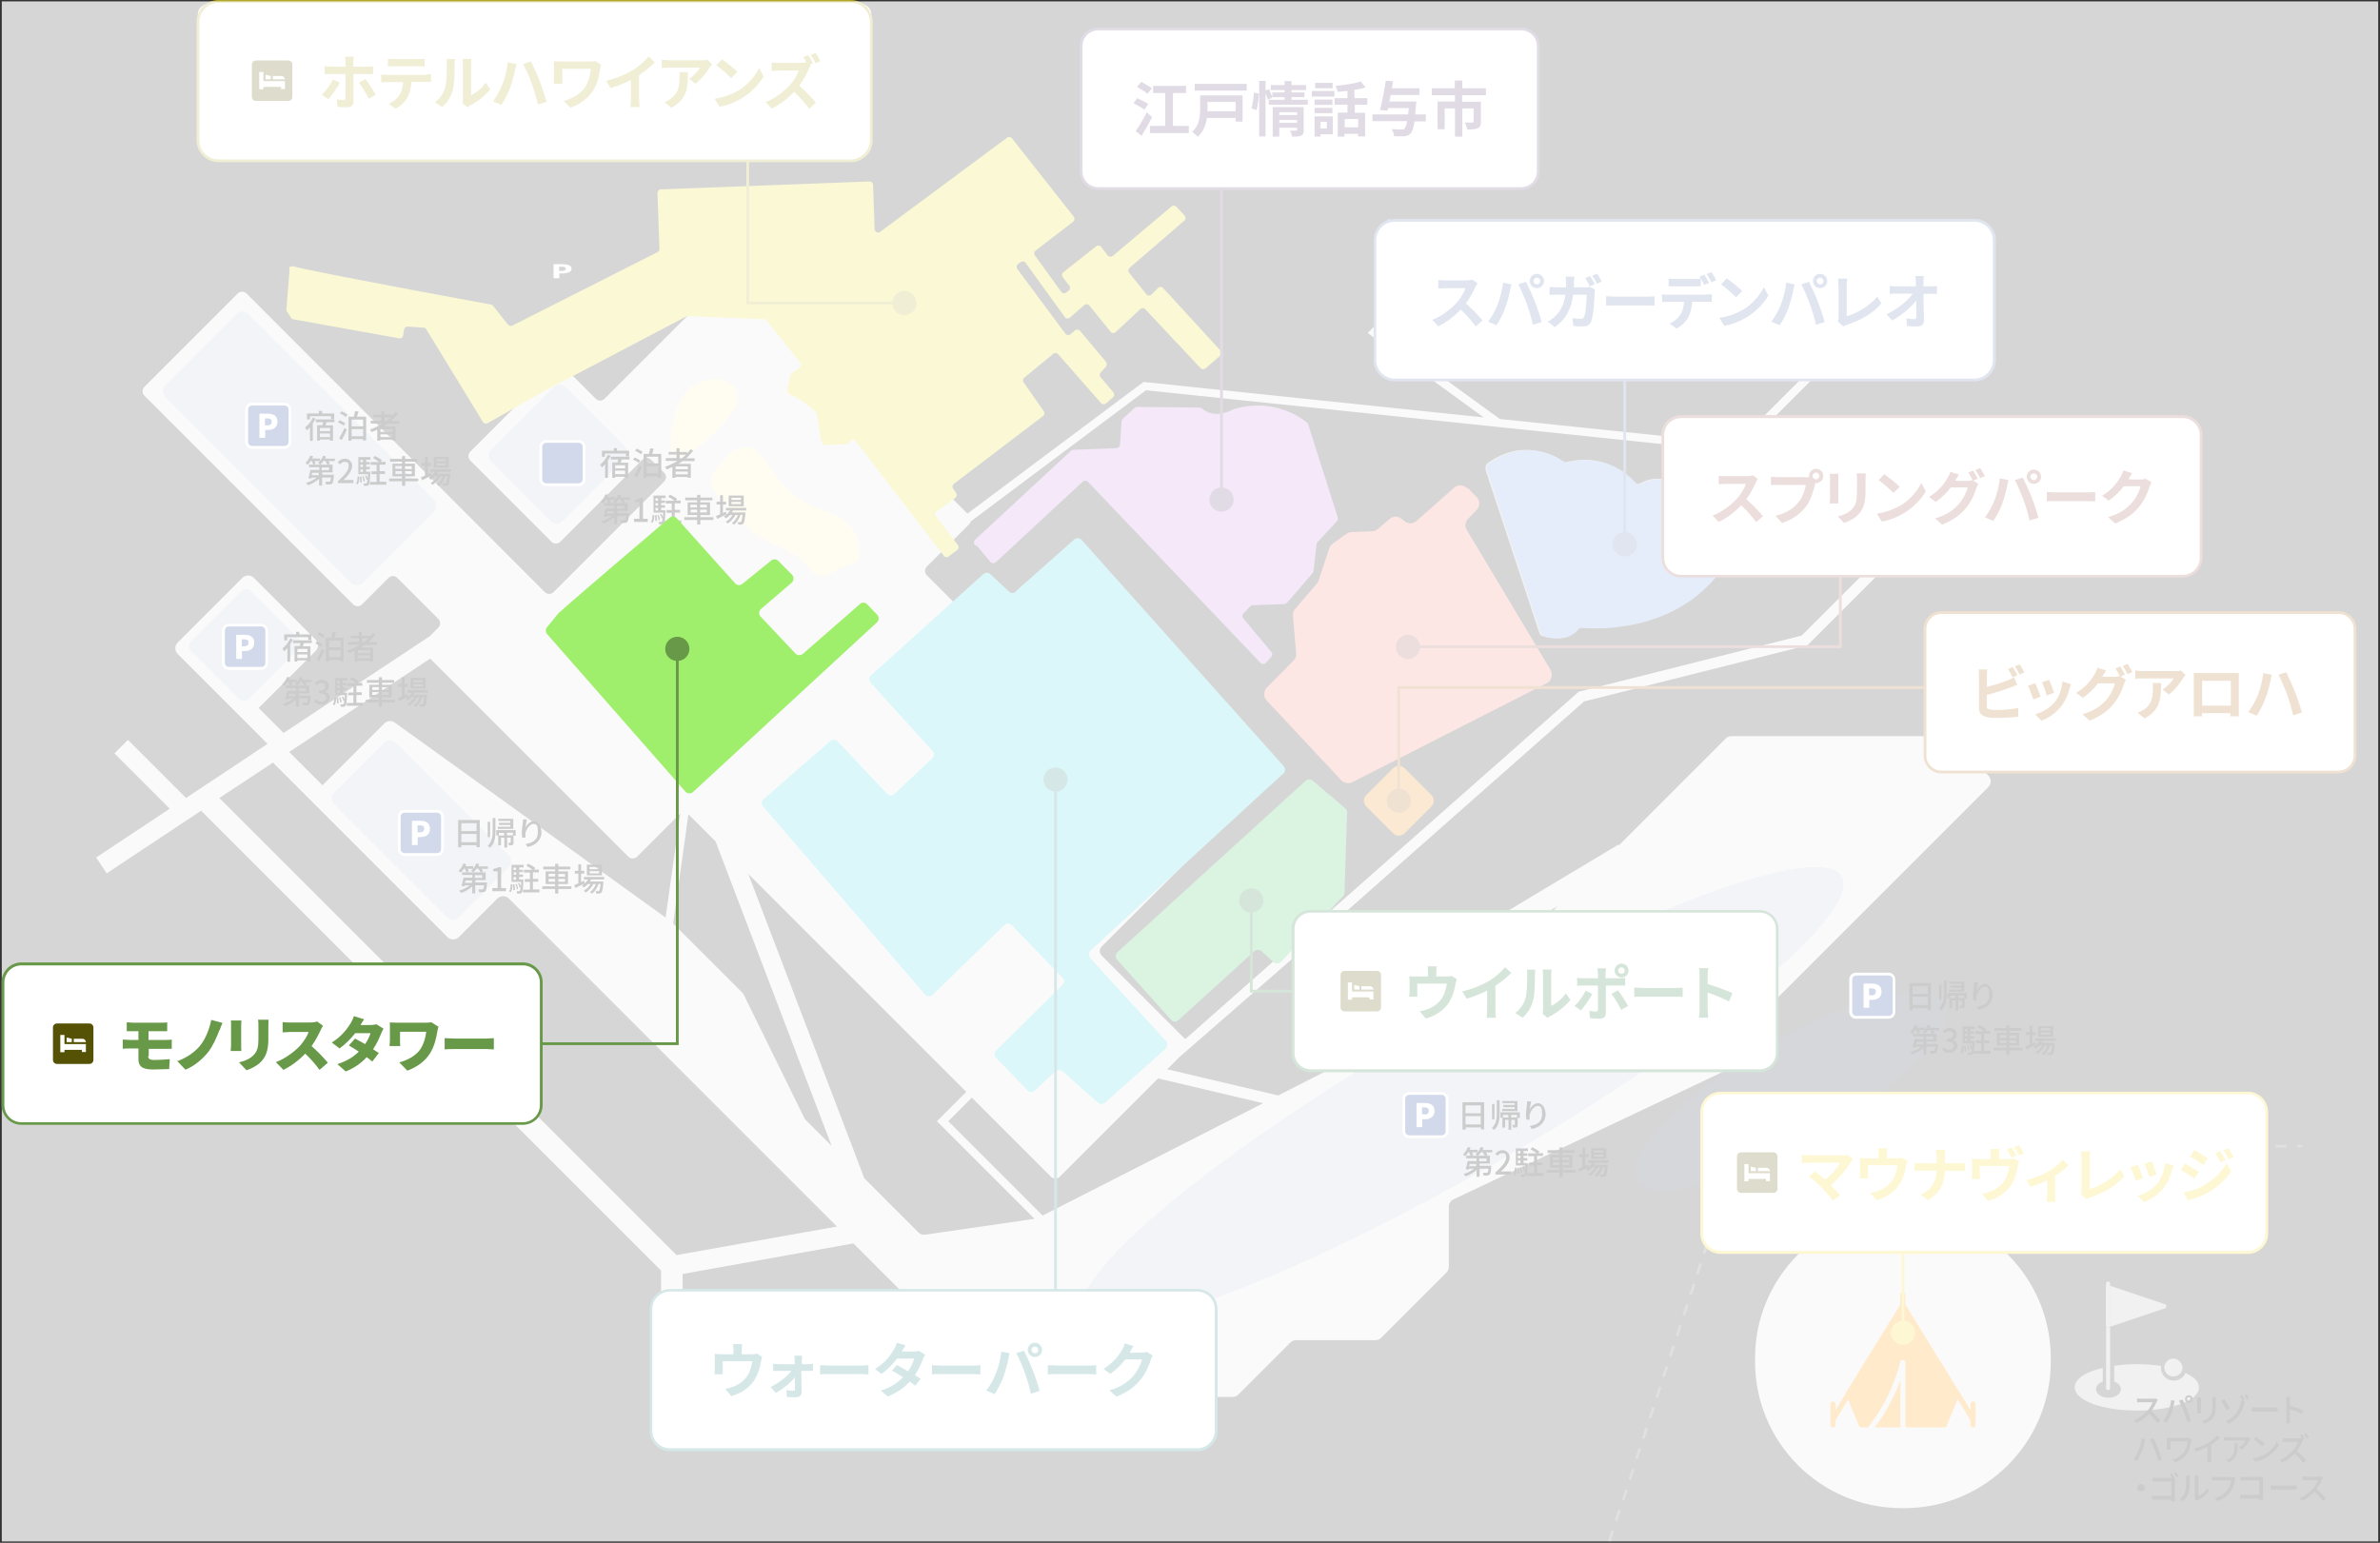 <?xml version="1.0" encoding="UTF-8"?>
<svg id="_レイヤー_1" data-name="レイヤー_1" xmlns="http://www.w3.org/2000/svg" version="1.1" xmlns:xlink="http://www.w3.org/1999/xlink" viewBox="0 0 1200 778">
  <rect x="0" y="0" width="1200" height="778" fill="#333333" stroke="none"/>
  <!-- Generator: Adobe Illustrator 30.0.0, SVG Export Plug-In . SVG Version: 2.1.1 Build 123)  -->
  <defs>
    <style>
      .st0 {
        fill: #7d9ee7;
      }

      .st1 {
        fill: #f3db24;
      }

      .st2 {
        fill: #a05c57;
      }

      .st3 {
        fill: #4cc56b;
      }

      .st4, .st5 {
        fill: #fff;
      }

      .st6 {
        fill: #347f44;
      }

      .st7 {
        fill: #b56d1f;
      }

      .st8, .st9 {
        fill: #174197;
      }

      .st10 {
        fill: #bbb;
      }

      .st11 {
        fill: #565205;
      }

      .st12 {
        fill: #e9df2d;
      }

      .st13 {
        fill: #666;
      }

      .st5 {
        opacity: .8;
      }

      .st14 {
        fill: #fef4bc;
      }

      .st15 {
        fill: #ef867a;
      }

      .st16 {
        fill: #c68ce2;
      }

      .st17 {
        fill: #a0ef6c;
      }

      .st18 {
        fill: #e8e8ed;
      }

      .st19 {
        fill: #4dd9df;
      }

      .st20 {
        fill: #6b4d7c;
      }

      .st21 {
        fill: #647faf;
      }

      .st22 {
        fill: #f90;
      }

      .st23 {
        fill: #b2a828;
      }

      .st24 {
        fill: #ef9122;
      }

      .st9 {
        isolation: isolate;
        opacity: .2;
      }

      .st25 {
        fill: #338989;
      }

      .st26 {
        fill: #689948;
      }
    </style>
  </defs>
  <path class="st9" d="M916,572.6c42.9-24.7,71.8-54.8,64.7-67.2-7.1-12.4-47.7-2.3-90.5,22.4-42.9,24.7-71.8,54.8-64.7,67.2,7.1,12.4,47.7,2.3,90.5-22.4h0Z"/>
  <path class="st18" d="M958.8,760.5h1.3c40.8,0,73.9-33.1,73.9-73.9v-1.7c0-40.8-33.1-73.9-73.9-73.9h-1.3c-40.8,0-73.9,33.1-73.9,73.9v1.7c0,40.8,33.1,73.9,73.9,73.9h0Z"/>
  <g>
    <path class="st22" d="M932.7,701.6c-.6-.4-1.4-.2-1.8.5l-6.7,11.2v3.8c.5,0,.9-.2,1.1-.6l7.9-13.1c.4-.6.2-1.4-.5-1.8h0s0,0,0,0ZM994.8,713.3l-6.7-11.2c-.4-.6-1.2-.8-1.8-.5-.6.4-.8,1.2-.5,1.8l7.9,13.1c.2.4.7.6,1.1.6v-3.9h0Z"/>
    <path class="st22" d="M988,702.1l-27.3-44.2v-4.9c0-.7-.6-1.3-1.3-1.3s-1.3.6-1.3,1.3v4.9l-27.3,44.2c-.2.4-.3.8,0,1.2l6.5,15.7c.2.5.7.8,1.2.8h3.3c12.4-15.2,16.3-32.8,16.3-33,.1-.7.7-1.1,1.4-1,.7,0,1.2.6,1.2,1.3v32.7h19.6c.5,0,1-.3,1.2-.8l6.5-15.7c.2-.4.1-.8,0-1.2h0,0Z"/>
    <path class="st22" d="M958.2,719.8v-23.9c-2.3,6.3-6.4,15.3-13,23.9h13ZM924.2,719.8c-.7,0-1.3-.6-1.3-1.3v-10.5c0-.7.6-1.3,1.3-1.3s1.3.6,1.3,1.3v10.5c0,.7-.6,1.3-1.3,1.3ZM994.8,719.8c-.7,0-1.3-.6-1.3-1.3v-10.5c0-.7.6-1.3,1.3-1.3s1.3.6,1.3,1.3v10.5c0,.7-.6,1.3-1.3,1.3Z"/>
  </g>
  <path class="st13" d="M812.1,777.4l-1.3-.4,1.7-5.3,1.3.4-1.7,5.3h0ZM815.5,767l-1.3-.4,1.7-5.3,1.3.4-1.7,5.3h0ZM819,756.7l-1.3-.4,1.7-5.3,1.3.4-1.7,5.3h0ZM822.4,746.3l-1.3-.4,1.7-5.3,1.3.4-1.7,5.3h0ZM825.8,735.9l-1.3-.4,1.7-5.3,1.3.4-1.8,5.3h0ZM829.2,725.6l-1.3-.4,1.7-5.3,1.3.4-1.7,5.3ZM832.6,715.2l-1.3-.4,1.7-5.3,1.3.4-1.7,5.3h0ZM836,704.9l-1.3-.4,1.7-5.3,1.3.4-1.7,5.3h0ZM839.4,694.5l-1.3-.4,1.7-5.3,1.3.4-1.7,5.3h0ZM842.8,684.1l-1.3-.4,1.7-5.3,1.3.4-1.7,5.3h0ZM846.2,673.8l-1.3-.4,1.7-5.3,1.3.4-1.7,5.3h0ZM849.6,663.4l-1.3-.4,1.8-5.3,1.3.4-1.7,5.3ZM853,653l-1.3-.4,1.8-5.3,1.3.4-1.7,5.3ZM856.4,642.7l-1.3-.4,1.7-5.3,1.3.4-1.7,5.3h0ZM859.8,632.3l-1.3-.4,1.7-5.3,1.3.4-1.7,5.3h0ZM863.2,621.9l-1.3-.4,1.7-5.3,1.3.4-1.7,5.3h0ZM866.7,611.6l-1.3-.4,1.7-5.3,1.3.4-1.7,5.3h0ZM870.1,601.2l-1.3-.4,1.7-5.3,1.3.4-1.7,5.3h0ZM873.5,590.9l-1.3-.4,1.7-5.3,1.3.4-1.8,5.3h0ZM876.9,580.5l-1.3-.4.9-2.7h3.7c0,0,0,1.4,0,1.4h-2.7l-.6,1.8ZM1160.7,578.7h-2.4c0,0,0-1.4,0-1.4h2.4v1.4ZM1152.9,578.7h-5.6c0,0,0-1.4,0-1.4h5.5v1.4ZM1142,578.7h-5.6c0,0,0-1.4,0-1.4h5.5v1.4ZM1131.1,578.7h-5.6c0,0,0-1.4,0-1.4h5.5v1.4ZM1120.2,578.7h-5.6c0,0,0-1.4,0-1.4h5.5v1.4h0ZM1109.3,578.7h-5.6c0,0,0-1.4,0-1.4h5.5v1.4h0ZM1098.4,578.7h-5.6c0,0,0-1.4,0-1.4h5.5v1.4ZM1087.5,578.7h-5.6c0,0,0-1.4,0-1.4h5.5v1.4ZM1076.5,578.7h-5.6c0,0,0-1.4,0-1.4h5.5v1.4ZM1065.6,578.7h-5.6c0,0,0-1.4,0-1.4h5.5v1.4ZM1054.7,578.7h-5.6c0,0,0-1.4,0-1.4h5.5v1.4ZM1043.8,578.7h-5.6c0,0,0-1.4,0-1.4h5.5v1.4ZM1032.9,578.7h-5.6c0,0,0-1.4,0-1.4h5.5v1.4ZM1022,578.7h-5.6c0,0,0-1.4,0-1.4h5.5v1.4ZM1011.1,578.7h-5.6c0,0,0-1.4,0-1.4h5.5v1.4h0ZM1000.2,578.7h-5.6c0,0,0-1.4,0-1.4h5.5v1.4ZM989.3,578.7h-5.6c0,0,0-1.4,0-1.4h5.5v1.4h0ZM978.4,578.7h-5.6c0,0,0-1.4,0-1.4h5.5v1.4h0ZM967.5,578.7h-5.6c0,0,0-1.4,0-1.4h5.5v1.4h0ZM956.5,578.7h-5.6c0,0,0-1.4,0-1.4h5.5v1.4h0ZM945.6,578.7h-5.6c0,0,0-1.4,0-1.4h5.5v1.4ZM934.7,578.7h-5.6c0,0,0-1.4,0-1.4h5.5v1.4ZM923.8,578.7h-5.6c0,0,0-1.4,0-1.4h5.5v1.4ZM912.9,578.7h-5.6c0,0,0-1.4,0-1.4h5.5v1.4ZM902,578.7h-5.6c0,0,0-1.4,0-1.4h5.5v1.4ZM891.1,578.7h-5.6c0,0,0-1.4,0-1.4h5.5v1.4Z"/>
  <g>
    <path class="st10" d="M1105.7,694.6c-1-.8-2.3-1.6-3.8-2.3-.1.3-.3.6-.4.9-.2.3-.4.5-.6.8-1.2,1.4-3,2.2-4.9,2.2-3.2,0-5.9-2.3-6.4-5.4,0-.3,0-.7,0-1h0c0-.4,0-.7,0-1-3.8-.6-8-.9-12.3-.9s-7.7.3-11.3.8v8c.5.2,1,.4,1.5.7,1.2.8,1.9,1.9,1.9,3.1s-.7,2.3-1.9,3.1c-1.2.8-2.7,1.2-4.4,1.2s-3.2-.4-4.4-1.2c-1.2-.8-1.9-1.9-1.9-3.1s.7-2.3,1.9-3.1c.4-.3.9-.5,1.5-.7v-6.9c-1.6.4-3.2.8-4.6,1.3-2.9,1-5.2,2.2-6.8,3.6-1.8,1.5-2.7,3.2-2.7,4.9s.9,3.4,2.7,4.9c1.6,1.3,3.9,2.5,6.8,3.6,5.8,2,13.6,3.2,21.8,3.2s15.9-1.1,21.8-3.2c2.9-1,5.2-2.2,6.8-3.6,1.8-1.5,2.7-3.2,2.7-4.9s-.9-3.4-2.7-4.9"/>
    <path class="st10" d="M1063.9,669.1v30.9c0,.5-.4,1-1,1s-1-.4-1-1v-31.6c0,.3.2.6.4.8.2.1.4.2.6.2s.2,0,.3,0l.7-.2h0s0,0,0,0Z"/>
    <path class="st10" d="M1063.9,647.3v21.8l-.7.2c0,0-.2,0-.3,0-.2,0-.4,0-.6-.2-.3-.2-.4-.5-.4-.8v-21.1c0-.5.4-1,1-1s1,.4,1,1M1100.4,689.6c0,.7-.1,1.3-.4,1.8-.1.3-.3.6-.5.8-.2.3-.4.5-.7.8-.8.7-1.8,1.1-3,1.1-2,0-3.7-1.3-4.3-3.1-.1-.3-.2-.7-.2-1,0-.2,0-.3,0-.4s0-.4,0-.5c.3-2.3,2.2-4,4.5-4s4.6,2.1,4.6,4.6"/>
    <path class="st10" d="M1092.3,658.8c0,.4-.3.8-.7.9l-25.8,8.7-1,.3-1,.3v-20.6l1,.3,1,.3,25.8,8.7c.4.1.7.5.7.9"/>
    <path class="st10" d="M1063.9,648.5v20.6l-.7.2c0,0-.2,0-.3,0-.2,0-.4,0-.6-.2-.3-.2-.4-.5-.4-.8v-19.2c0-.3.2-.6.4-.8.3-.2.6-.2.9-.1l.7.2h0,0ZM748.9,236.6l27.2,82.5c.3.8.9,1.5,1.8,1.7,3.2.9,11.8,2.8,17-3.5.5-.6,1.3-1,2.2-.9,7.6.6,44,2.3,67.3-25.6.4-.5,1-.8,1.8-.9l18.4-1.7c.8-.1,1.6-.5,2-1.1,3.2-5,15.1-26.9-1.7-51.9-.6-.9-1.8-1.4-2.9-1l-32.8,9.7c-.6.2-1.1.1-1.8-.1-2.8-1.3-12.7-4.7-20.3-.1-1,.6-2.4.4-3.2-.5-4-4.4-15.6-14.8-34-10.2-.7.2-1.6.1-2.2-.4-3.8-2.7-19.5-12-37.7,1-.9.9-1.2,2.2-.9,3.2"/>
  </g>
  <path class="st4" d="M32.8,525.3h2.6s0,0,0,0v-1.7s0,0,0,0l-2.6-.6s0,0,0,0v2.2s0,0,0,0Z"/>
  <path class="st1" d="M965.6,672.1c0,3.4-2.7,6.1-6.1,6.1s-6.1-2.8-6.1-6.1,2.8-6.1,6.1-6.1,6.1,2.7,6.1,6.1Z"/>
  <path class="st1" d="M960.2,631.6h-1.4v40.5h1.4v-40.5Z"/>
  <a xlink:href="https://www.hawaiians.co.jp/tomaru/maunavillage/">
    <path class="st4" d="M1133.4,631.6h-265.9c-5.3,0-9.5-4.3-9.5-9.5v-61.4c0-5.3,4.3-9.5,9.5-9.5h265.9c5.3,0,9.5,4.3,9.5,9.5v61.4c0,5.3-4.3,9.5-9.5,9.5Z"/>
  </a>
  <path class="st1" d="M1133.4,632.3h-265.9c-5.6,0-10.2-4.6-10.2-10.2v-61.4c0-5.6,4.6-10.2,10.2-10.2h265.9c5.6,0,10.2,4.6,10.2,10.2v61.4c0,5.6-4.6,10.2-10.2,10.2ZM867.5,551.8c-4.9,0-8.8,4-8.8,8.8v61.4c0,4.9,4,8.8,8.8,8.8h265.9c4.9,0,8.8-4,8.8-8.8v-61.4c0-4.9-4-8.8-8.8-8.8h-265.9Z"/>
  <path class="st1" d="M934.3,584.6c-.4.5-.8.9-1,1.3-2.2,3.5-6,8.3-10.2,11.7,1.7,1.7,3.5,3.7,4.7,5.1l-3.5,2.8c-1.3-1.7-3.8-4.5-5.7-6.5-1.7-1.8-4.8-4.5-6.6-5.8l3.2-2.5c1.2.9,3.2,2.5,5.1,4.2,3.4-2.7,6.2-6.2,7.6-8.6h-15.9c-1.2,0-2.8.2-3.5.2v-4.2c.8.1,2.4.3,3.5.3h16.7c1.1,0,2.2-.1,2.8-.3l3,2.5h0s0,0,0,0ZM961.7,585.3c-.2.7-.5,1.8-.6,2.4-.5,2.9-1.3,5.8-2.8,8.5-2.4,4.4-6.9,7.6-12.2,9l-3.1-3.6c1.3-.2,3-.7,4.2-1.2,2.5-.9,5.1-2.7,6.8-5.1,1.5-2.2,2.3-5,2.7-7.7h-14.9v4.4c0,.7,0,1.6,0,2.2h-4.1c0-.8.2-1.7.2-2.5v-5.2c0-.7,0-1.9-.2-2.6,1,.1,1.9.2,3.1.2h6.4v-2.3c0-.8,0-1.5-.2-2.8h4.6c-.2,1.3-.2,1.9-.2,2.8v2.3h5.2c1.3,0,2-.2,2.5-.3l2.6,1.6h0s0,0,0,0ZM987.4,586.6c1.4,0,2.6-.1,3.3-.2v4.1c-.6,0-2.1-.1-3.3-.1h-6.8c-.2,6-2.1,11-8.5,14.8l-3.7-2.8c5.9-2.7,7.9-7,8.1-12.1h-7.7c-1.3,0-2.5,0-3.5.2v-4.1c.9,0,2.1.2,3.3.2h7.8v-3.3c0-1-.1-2.6-.4-3.5h4.8c-.2.9-.2,2.6-.2,3.5v3.3h6.8ZM1012.9,584.4c1.2,0,2-.1,2.5-.3l2.6,1.6c-.2.7-.5,1.8-.6,2.4-.5,2.9-1.3,5.8-2.8,8.5-2.4,4.4-6.9,7.6-12.2,9l-3.1-3.6c1.3-.2,3-.7,4.3-1.2,2.5-.9,5.1-2.7,6.8-5.1,1.5-2.2,2.3-5,2.7-7.7h-14.9v4.4c0,.7,0,1.6.1,2.2h-4.1c0-.8.1-1.7.1-2.5v-5.2c0-.7,0-1.8-.1-2.5,1,0,1.9.1,3.1.1h6.4v-2.3c0-.9,0-1.5-.2-2.8h4.6c-.2,1.3-.2,1.9-.2,2.8v2.3h5.3ZM1014.2,583.8c-.6-1.2-1.5-3-2.3-4.2l2.4-1c.8,1.1,1.8,3,2.4,4.1l-2.4,1ZM1018,577.5c.8,1.1,1.9,3,2.4,4.1l-2.4,1c-.6-1.2-1.6-3-2.4-4.1l2.4-1ZM1043,587.5c-1.4,1.6-4,3.7-6.8,5.4v10c0,1,0,2.6.2,3.2h-4.4c0-.6.2-2.2.2-3.2v-7.7c-2.7,1.3-5.9,2.6-8.5,3.3l-2-3.5c3.9-.8,8.2-2.7,10.6-4,3.1-1.8,6.2-4.3,7.7-6.2l3,2.8h0ZM1049.1,602.3c.3-.8.4-1.3.4-2v-16.3c0-1.1-.2-2.5-.3-3.4h4.7c-.2,1.1-.3,2.2-.3,3.4v15.6c4.9-1.4,11.6-5.2,15.4-9.9l2.1,3.4c-4.1,4.9-10.3,8.5-17.4,10.8-.4.2-1.1.4-1.8.8l-2.8-2.5ZM1080.6,594.1l-3.7,1.4c-.5-1.6-2-5.6-2.7-6.9l3.6-1.3c.8,1.5,2.2,5.2,2.8,6.8M1095.9,587.8c-.3,1-.5,1.6-.7,2.2-.8,3-2.1,6.2-4.1,8.8-2.8,3.6-6.6,6.1-10.1,7.4l-3.2-3.2c3.3-.9,7.5-3.2,10-6.3,2-2.5,3.5-6.5,3.8-10.3l4.2,1.3h0ZM1087.3,592.2l-3.6,1.3c-.4-1.5-1.7-5.1-2.4-6.7l3.6-1.2c.6,1.3,2.1,5.2,2.5,6.6h0ZM1108.6,590.9l-2.2,3.4c-1.7-1.2-4.8-3.2-6.8-4.3l2.2-3.3c2,1.1,5.3,3.2,6.9,4.2M1111,597.8c5.1-2.8,9.3-7,11.7-11.2l2.3,4.1c-2.8,4.2-7,8-11.9,10.8-3.1,1.7-7.4,3.2-10,3.7l-2.2-3.9c3.3-.6,6.9-1.6,10.2-3.4h0ZM1113.2,584.2l-2.2,3.3c-1.7-1.2-4.8-3.2-6.8-4.3l2.2-3.3c2,1.1,5.3,3.2,6.8,4.3ZM1122.2,585.1l-2.6,1.1c-.9-1.9-1.6-3.2-2.7-4.7l2.5-1c.9,1.3,2.1,3.3,2.8,4.7ZM1126.3,583.5l-2.6,1.1c-.9-1.9-1.7-3.1-2.8-4.6l2.6-1c.9,1.2,2.1,3.2,2.8,4.5h0Z"/>
  <path class="st11" d="M894.2,602.3h-16.4c-1.5,0-2.7-1.2-2.7-2.7v-16.4c0-1.5,1.2-2.7,2.7-2.7h16.4c1.5,0,2.7,1.2,2.7,2.7v16.4c0,1.5-1.2,2.7-2.7,2.7Z"/>
  <g>
    <path class="st4" d="M894.2,603h-16.4c-1.9,0-3.4-1.5-3.4-3.4v-16.4c0-1.9,1.5-3.4,3.4-3.4h16.4c1.9,0,3.4,1.5,3.4,3.4v16.4c0,1.9-1.5,3.4-3.4,3.4ZM877.8,581.1c-1.1,0-2,.9-2,2v16.4c0,1.1.9,2,2,2h16.4c1.1,0,2-.9,2-2v-16.4c0-1.1-.9-2-2-2h-16.4Z"/>
    <path class="st4" d="M882.7,590.6h2.6s0,0,0,0v-1.7s0,0,0,0l-2.6-.6s0,0,0,0v2.2s0,0,0,0ZM886.4,590.6h6s0,0,0,0c0-.9-.8-1.7-1.7-1.7h-4.4s0,0,0,0v1.6s0,0,0,0Z"/>
    <path class="st4" d="M892.5,591.6h-10.9v-4.5s0-.1-.1-.1h-1.9s-.1,0-.1.1v8.5s0,.1.1.1h1.9s.1,0,.1-.1v-1.1h8.8v1.1s0,0,0,0h2s0,0,0,0v-3.9s0,0,0,0h0Z"/>
  </g>
  <path d="M1087.9,706.1c-.1.2-.4.6-.5.8-.6,1.3-1.5,3.2-2.7,4.7,1.7,1.4,3.7,3.5,4.7,4.8l-1.5,1.3c-1.1-1.5-2.7-3.3-4.3-4.8-1.7,1.9-3.9,3.6-6.3,4.7l-1.3-1.4c2.6-1,5.1-3,6.7-4.8,1.1-1.2,2.2-3,2.6-4.3h-6c-.7,0-1.5,0-1.8,0v-1.9c.3,0,1.3.1,1.8.1h6.1c.6,0,1.2,0,1.4-.2l1.1.8h0s0,0,0,0ZM1094.6,706l1.9.4c-.1.4-.3,1-.3,1.4-.2,1.1-.8,3.4-1.4,5-.6,1.5-1.5,3.3-2.4,4.6l-1.8-.8c1-1.4,2-3.1,2.5-4.5.7-1.7,1.4-4.2,1.6-6.1h0ZM1098.7,706.3l1.7-.6c.7,1.2,1.8,3.6,2.4,5.2.6,1.6,1.5,4.1,1.9,5.7l-1.9.6c-.4-1.8-1.1-3.9-1.8-5.7-.7-1.7-1.7-4-2.4-5.3h0ZM1103.6,703.6c1.1,0,1.9.8,1.9,1.9s-.8,1.9-1.9,1.9-1.9-.8-1.9-1.9.8-1.9,1.9-1.9ZM1103.6,706.5c.6,0,1-.5,1-1s-.5-1-1-1-1,.5-1,1,.5,1,1,1ZM1109.7,704.7c0,.3,0,.8,0,1.2v5.5c0,.4,0,1,0,1.3h-1.9c0-.3,0-.8,0-1.3v-5.5c0-.3,0-.9,0-1.2h1.9ZM1117.2,704.6c0,.4,0,.9,0,1.5v2.9c0,3.8-.6,5.1-1.8,6.5-1.1,1.2-2.7,2-3.9,2.4l-1.4-1.4c1.6-.4,3-1,4-2.1,1.1-1.3,1.4-2.6,1.4-5.4v-2.8c0-.6,0-1.1,0-1.5h1.9ZM1121.5,705.5c.8,1.1,2.2,3.6,2.8,4.7l-1.7,1c-.6-1.3-1.9-3.7-2.8-4.8l1.6-.8ZM1129.7,707.7c.1-.6.2-1.2.2-1.6l2,.4c-.2.5-.3,1.2-.4,1.4-.8,3.2-2.4,7.4-7.8,10.1l-1.6-1.3c5.6-2.4,7-6.6,7.5-9h0ZM1131.8,705.7l-1.1.5c-.3-.7-.9-1.6-1.3-2.2l1.1-.4c.4.6,1,1.6,1.3,2.2h0ZM1134,705.2l-1.1.5c-.4-.7-.9-1.6-1.3-2.2l1.1-.5c.4.6,1,1.6,1.3,2.2h0s0,0,0,0ZM1135.3,709.8c.5,0,1.5,0,2.4,0h8.9c.8,0,1.4,0,1.8,0v2c-.4,0-1.1,0-1.8,0h-8.9c-.9,0-1.9,0-2.4,0v-2h0ZM1160.8,713.1c-1.7-.9-4.4-2-6.2-2.5v5.1c0,.5,0,1.5.1,2.1h-2c0-.6.1-1.5.1-2.1v-9.5c0-.5,0-1.3-.2-1.8h2c0,.5-.1,1.3-.1,1.8v2.5c2.2.7,5.3,1.8,6.9,2.6l-.7,1.8h0ZM1079.9,725.3l1.8.4c-.1.4-.3,1-.3,1.4-.2,1.1-.8,3.4-1.5,5-.6,1.5-1.5,3.3-2.4,4.6l-1.8-.8c1-1.4,2-3.1,2.5-4.5.7-1.8,1.4-4.2,1.6-6.1h0ZM1084,725.7l1.7-.6c.7,1.2,1.8,3.6,2.4,5.2.6,1.6,1.5,4.1,1.9,5.7l-1.9.6c-.4-1.8-1.1-3.9-1.8-5.7-.7-1.7-1.7-4-2.4-5.3h0ZM1105,725.8c0,.2-.2.7-.2.9-.3,1.9-.7,4.2-1.9,6.1-1.3,2.1-3.6,3.8-6.2,4.6l-1.4-1.4c2.3-.6,4.7-2,6.1-4,.9-1.4,1.4-3.4,1.5-5.2h-8.5v3c0,.2,0,.7,0,1.2h-1.9c0-.4,0-.8,0-1.2v-3.5c0-.4,0-.8,0-1.2.5,0,1.1,0,1.8,0h8.1c.4,0,.9,0,1.3,0l1.2.8h0s0,0,0,0ZM1114.9,735.4c0,.7,0,1.6.1,1.9h-2c0-.4,0-1.3,0-1.9v-5.8c-1.7.9-3.9,1.8-5.9,2.4l-.9-1.6c2.8-.6,5.6-1.8,7.4-3,1.7-1,3.4-2.5,4.3-3.7l1.4,1.3c-1.2,1.2-2.7,2.5-4.4,3.5v6.9h0ZM1134.9,725.7c-.2.2-.4.5-.6.7-.7,1.2-2.2,3.3-4,4.5l-1.4-1.1c1.4-.8,2.9-2.5,3.3-3.4h-9c-.6,0-1.2,0-1.9,0v-1.8c.6,0,1.3.2,1.9.2h9.1c.4,0,1.1,0,1.4-.1l1,1h0ZM1128.3,727.9c0,4.3-.2,7.4-4.5,9.6l-1.5-1.2c.5-.2,1.1-.4,1.6-.8,2.3-1.5,2.7-3.6,2.7-6.3s0-.8,0-1.3h1.9,0s0,0,0,0ZM1142.3,733.2c2.6-1.6,4.7-4.1,5.7-6.2l1,1.8c-1.2,2.1-3.2,4.3-5.7,5.9-1.7,1-3.7,2-6.3,2.4l-1.1-1.7c2.7-.4,4.8-1.3,6.4-2.3h0ZM1141.7,728l-1.3,1.3c-.8-.9-2.9-2.6-4.1-3.5l1.2-1.3c1.2.8,3.3,2.5,4.2,3.4ZM1161.3,726.1c0,.2-.3.6-.5.8-.6,1.4-1.6,3.2-2.7,4.7,1.7,1.4,3.7,3.5,4.7,4.8l-1.5,1.3c-1.1-1.5-2.7-3.3-4.3-4.8-1.8,1.9-3.9,3.6-6.3,4.7l-1.3-1.4c2.7-1,5.1-3,6.7-4.8,1.1-1.2,2.2-3,2.6-4.3h-6c-.6,0-1.5,0-1.8,0v-1.9c.3,0,1.3.1,1.8.1h6.1c.6,0,1.1,0,1.4-.2l.6.5c-.3-.7-.8-1.5-1.2-2l1.1-.4c.4.6,1,1.6,1.3,2.2l-.9.4h.2v.2h0ZM1162.8,722.7c.4.6,1.1,1.6,1.3,2.2l-1.1.5c-.3-.7-.9-1.6-1.3-2.3l1.1-.4h0ZM1079.5,748.3c1.1,0,1.9.8,1.9,1.9s-.8,1.9-1.9,1.9-1.9-.8-1.9-1.9.8-1.9,1.9-1.9ZM1096.6,755.4c0,.6,0,1.4,0,1.7h-1.8c0-.2,0-.5,0-.9h-7.8c-.7,0-1.5,0-1.9,0v-1.9c.5,0,1.2,0,1.9,0h7.8v-7.3h-7.6c-.6,0-1.5,0-1.9,0v-1.8c.6,0,1.3,0,1.9,0h8.1c.4,0,1,0,1.3,0,0,.4,0,.9,0,1.4v8.5h0ZM1095.3,745.5c-.3-.7-.9-1.6-1.3-2.2l1.1-.4c.4.6,1,1.6,1.3,2.2l-1.1.5h0ZM1097.2,742.3c.4.6,1,1.6,1.3,2.2l-1.1.5c-.3-.7-.9-1.6-1.3-2.2l1.1-.5h0ZM1099,755.9c1.4-1,2.3-2.5,2.8-4,.5-1.5.5-4.7.5-6.5s0-1-.1-1.3h1.9c0,.1,0,.7,0,1.3,0,1.9,0,5.3-.5,7-.5,1.8-1.5,3.4-2.9,4.6l-1.6-1ZM1106.5,756c0-.3.1-.7.1-1v-9.7c0-.7,0-1.2,0-1.3h1.9c0,0,0,.6,0,1.3v9c1.4-.6,3.3-2,4.4-3.8l1,1.4c-1.4,1.9-3.7,3.6-5.6,4.5-.3.1-.4.3-.6.4l-1.1-.9h0s0,0,0,0ZM1127.2,745.5c-.1.3-.2.6-.3,1-.3,1.7-1.1,4.3-2.4,6-1.5,1.9-3.5,3.5-6.5,4.4l-1.4-1.5c3.2-.8,5-2.2,6.4-3.9,1.1-1.4,1.8-3.5,2-5h-8c-.7,0-1.4,0-1.8,0v-1.8c.5,0,1.2.1,1.8.1h7.9c.3,0,.7,0,1.1-.1l1.2.8h0ZM1139.2,756.6c0-.2,0-.5,0-.9h-7.7c-.7,0-1.5,0-2,0v-1.9c.5,0,1.2,0,1.9,0h7.8v-7.3h-7.6c-.6,0-1.5,0-1.9,0v-1.8c.6,0,1.4,0,1.9,0h8.1c.4,0,1,0,1.3,0,0,.4,0,1,0,1.4v8.5c0,.6,0,1.4,0,1.7h-1.9ZM1144.9,749.1c.5,0,1.5,0,2.4,0h8.9c.8,0,1.4,0,1.8,0v2c-.3,0-1.1,0-1.8,0h-8.9c-.9,0-1.9,0-2.4,0v-2h0ZM1171.2,745.4c-.1.2-.3.6-.5.8-.6,1.3-1.5,3.2-2.7,4.7,1.7,1.4,3.7,3.5,4.7,4.8l-1.4,1.3c-1.1-1.5-2.7-3.3-4.3-4.8-1.7,1.9-3.9,3.6-6.3,4.7l-1.3-1.4c2.7-1,5.1-3,6.7-4.8,1.1-1.2,2.2-3,2.6-4.3h-6c-.6,0-1.5,0-1.8,0v-1.9c.3,0,1.3.1,1.8.1h6.1c.6,0,1.1,0,1.4-.2l1.1.8h0Z"/>
  <path class="st18" d="M555.7,477.1l47.1-47.1c1.2-1.2,1.2-3.2,0-4.4l-135.5-135.5c-1.2-1.2-1.2-3.2,0-4.4l21.4-21.4c.4-.4.6-.9.8-1.4l88.3-66.1,299.2,31.2,60.5-60.5-2.9-2.9-59.1,59.1-119.3-12.4-60.3-43.9,30.7-30.7-26.3-26.3-2.9,2.9,23.4,23.4-31.2,31.2,58.5,42.6-171.5-17.9-88.8,66.4-81-81c-1.2-1.2-1.2-3.2,0-4.4,1.2-1.2,1.2-3.2,0-4.4l-32.9-32.8c-1.2-1.2-3.2-1.2-4.4,0l-64.7,64.7c-1.2,1.2-3.2,1.2-4.4,0l-16.1-16.1c-1.2-1.2-3.2-1.2-4.4,0l-42.8,42.8c-1.2,1.2-1.2,3.2,0,4.4l41,41c1.2,1.2,3.2,1.2,4.4,0l41.4-41.4c1.2-1.2,3.2-1.2,4.4,0l6.6,6.6c1.2,1.2,1.2,3.2,0,4.4l-55.8,55.8c-1.2,1.2-3.2,1.2-4.4,0L124.3,148c-1.2-1.2-3.2-1.2-4.4,0l-47.1,47.1c-1.2,1.2-1.2,3.2,0,4.4l105.3,105.3c1.2,1.2,3.2,1.2,4.4,0l13.4-13.4c1.2-1.2,3.2-1.2,4.4,0l20.7,20.7c1.2,1.2,1.2,3.2,0,4.4l-4.4,4.4h0s-73.6,48.7-73.6,48.7l-12.6-12.6,28.7-28.7c1.6-1.6,1.6-4.2,0-5.8l-31.1-31.1c-1.6-1.6-4.2-1.6-5.8,0l-32.6,32.6c-1.6,1.6-1.6,4.2,0,5.8l45.3,45.3-41.1,27.3-29.3-29.3-6.8,6.8,27.9,27.9-37.1,24.6,5.3,8,47.6-31.6,231.9,231.9v71.4h10.9v-69.7l86.1-15.4,51.9,51.9-41.6,41.6,6.8,6.8,49.3-49.3,42.4,42.4,7.7-7.7-42.4-42.4,11.8-11.8c1.6-1.6,4.2-1.6,5.8,0l44.7,44.7c.8.8,1.8,1.2,2.9,1.2h51.9c1.1,0,2.1-.4,2.9-1.2l26.2-26.2c.8-.8,1.8-1.2,2.9-1.2h40c1.1,0,2.1-.4,2.9-1.2l32.9-32.9c.8-.8,1.2-1.8,1.2-2.9v-30.3c0-1.6.9-3,2.3-3.7l147.9-70c1.4-.7,2.3-2.1,2.3-3.7v-13c0-1.1.4-2.1,1.2-2.9l118.3-118.3c1.6-1.6,1.6-4.2,0-5.8l-18.7-18.7c-.8-.8-1.8-1.2-2.9-1.2h-107.9c-1.1,0-2.1.4-2.9,1.2l-53.9,53.9-.2-.4-109.8,65.8-29.9-29.9,122.4-108.1,112.6-28.3,91.8-91.8-3.9-3.9-90.8,90.8-112.4,28.3-198.4,175.2-42.2-42.2c-1.2-1.2-1.2-3.2,0-4.4h0s0,0,0,0ZM375.1,501.7c-.2-.4-.5-.8-.8-1.1l-34.9-34.9,7.7-55.1,13.7,13.7,58.5,153.5-13-13c-.3-.3-.6-.7-.8-1.1l-30.4-61.9h0,0ZM342.6,410.5c.1-.1.3-.2.4-.3l-7.4,52.5-136.5-98.3c-1.6-1.2-3.9-1-5.3.4l-31.2,31.2-16.8-16.8,71.1-47.1,14.5,14.5,85.4,85.4c1.2,1.2,3.2,1.2,4.4,0l21.4-21.4h0ZM137.7,384.6l87.9,87.9c1.6,1.6,4.2,1.6,5.8,0l19.4-19.4c1.6-1.6,4.2-1.6,5.8,0l165.4,165.4-80.9,14.4-230.5-230.5,27.1-17.9h0,0ZM466.5,622.6c-1.3.2-2.6-.2-3.5-1.2l-27.2-27.2-58.5-153.5,98.4,98.4,9,9,2.5,2.5-14.8,14.8,49.2,49.2-55,8h0s0,0,0,0ZM525.6,612.9l-47.5-47.5,11.9-11.9,39.9,39.9c1.2,1.2,3.2,1.2,4.4,0l49.6-49.6,53,12.5-111.3,56.7h0s0,0,0,0ZM785.7,456.6l-47.9,47.9c-.3.3-.7.6-1,.8l-92.3,47.1-56-13.2,6.1-6.1,73.8-64.3,36.4,36.4,81.1-48.6h0Z"/>
  <path class="st9" d="M756.5,585c105.5-60.9,182.5-124.9,172.1-143s-104.4,16.7-209.9,77.6-182.5,124.9-172.1,143,104.4-16.7,209.9-77.6h0Z"/>
  <path class="st24" d="M702.4,387.4l-13.5,13.5c-1.6,1.6-1.6,4.2,0,5.8l13.5,13.5c1.6,1.6,4.2,1.6,5.8,0l13.5-13.5c1.6-1.6,1.6-4.2,0-5.8l-13.5-13.5c-1.6-1.6-4.2-1.6-5.8,0Z"/>
  <path class="st19" d="M512.1,298.2l29.6-26.2c1-.9,2.7-.8,3.6.2l102,114.2c.9,1,.8,2.7-.2,3.6l-97.3,89.4c-1,.9-1.1,2.6-.2,3.6l38.3,42c.9,1,.9,2.7-.2,3.8l-30.6,27.3c-.9.8-2.5.8-3.4,0l-18-15.9c-1-.8-2.5-.8-3.5,0l-10.5,9.8c-1,.9-2.7.9-3.6-.1l-15.9-16.5c-1-1-.9-2.7,0-3.6l33.5-33.2c1-1,1-2.6,0-3.6l-25.6-26.5c-1-1-2.6-1-3.6-.1l-36.3,35.3c-1,1-2.8.9-3.8-.2l-81.7-94.9c-.9-1-.8-2.7.3-3.6l33.7-29.4c1-.9,2.6-.8,3.6.2l25,26.5c.9,1,2.6,1.1,3.6.1l19.2-18.1c1-.9,1-2.6.1-3.6l-31.3-34.5c-.9-1-.9-2.7.2-3.6l56.7-51.1c1-.9,2.5-.9,3.5,0l9.5,8.9c.9.8,2.4.8,3.4,0h0Z"/>
  <path class="st3" d="M563.5,480.1c0,0,.1-.1.2-.2l94.6-86.2c1-.9,2.6-.9,3.6,0l16.4,13.9c.6.5.9,1.3.9,2.1l-1.3,40.5c0,.6-.3,1.3-.7,1.7l-31.4,33.2c-.9,1-2.6,1-3.6.1l-6.2-5.6c-1-.9-2.5-.9-3.5,0l-38.4,34.9c-1,.9-2.7.9-3.6-.2l-27.3-30.4c-.9-1-.9-2.5,0-3.5l.2-.2h0s0,0,0,0Z"/>
  <path class="st15" d="M740,246l4.5,4.6c1.8,1.9,1.8,4.8,0,6.6l-4.3,4.4c-1.5,1.6-1.8,3.9-.6,5.7l42.2,70.5c1.3,2.4.5,5.4-1.9,6.7l-98,49.9c-1.9.9-4.2.5-5.6-.9l-37.6-40.2c-1.8-1.9-1.7-4.7.1-6.6l13.4-13.6c.9-.9,1.5-2.3,1.3-3.8l-1.6-18.8c-.1-1.3.3-2.5,1.1-3.4l11-12.9c.4-.5.7-1,.9-1.6l5.3-16.1c.3-.9.9-1.8,1.8-2.4l6.8-4.9c.7-.5,1.7-.8,2.6-.9l10.4-.4c1,0,2.1-.4,2.9-1.1l5.9-5.1c1.7-1.5,4.2-1.6,5.9-.2l1.8,1.4c1.8,1.4,4.3,1.3,5.9-.2l19-16.8c1.9-1.6,4.7-1.5,6.5.3h0s0,0,0,0Z"/>
  <path class="st0" d="M749.7,236.8l27.2,82.5c.3.8.9,1.5,1.8,1.7,3.2.9,11.8,2.8,17-3.5.5-.6,1.3-1,2.2-.9,7.6.6,44,2.3,67.3-25.6.4-.5,1-.8,1.8-.9l18.4-1.7c.8-.1,1.6-.5,2-1.1,3.2-5,15.1-26.9-1.7-51.9-.6-.9-1.8-1.4-2.9-1l-32.8,9.7c-.6.2-1.1.1-1.8-.1-2.8-1.3-12.7-4.7-20.3-.1-1,.6-2.4.4-3.2-.5-4-4.4-15.6-14.8-34-10.2-.7.2-1.6.1-2.2-.4-3.8-2.7-19.5-12-37.7,1-.9.9-1.3,2.2-.9,3.2h0s0,0,0,0Z"/>
  <path class="st16" d="M492.4,275l6.9,8.3c.7.8,2,.9,2.8.2l43.8-40.6c.7-.7,2-.7,2.7.1l86.9,91.2c.7.8,2.1.8,2.8,0l2.7-3c.6-.7.6-1.8,0-2.5l-14.1-16.8c-.6-.7-.6-1.9.1-2.6l3.3-3.5c.3-.4.8-.6,1.3-.6l16-.6c.5,0,1-.3,1.3-.6l13-15.1c.2-.3.4-.6.4-1l1.5-13.4c0-.4.2-.8.5-1.1l9.8-10.6c.5-.5.6-1.3.4-1.9l-14.9-46.9c-.1-.3-.3-.6-.6-.9-2.6-2.2-16.8-12.9-37.2-6.7-.1,0-.3.1-.4.2-1.3.7-9.1,4.7-15.4-.6-.3-.3-.8-.5-1.3-.5l-31.4-.3c-.5,0-.9.2-1.3.5l-5.9,5.5c-.3.3-.6.8-.6,1.3l-.8,11.7c-.1.9-.8,1.8-1.9,1.8l-21.5.8c-.4,0-.9.2-1.3.5l-48.3,44.8c-.8.7-.8,2.1,0,2.8.2.2.3.4.4.4h0s0,0,0,0Z"/>
  <path class="st12" d="M147.3,134.2c13.7,3.5,92.3,17.9,100.3,19.4.4.1.8.3,1,.6l7.5,9.5c.5.6,1.5.8,2.2.5l73.3-37.1c.6-.3.9-.9.9-1.6l-1-28.2c0-.9.7-1.8,1.7-1.8l105.2-4c.9,0,1.8.7,1.8,1.7l.8,22.4c0,1.3,1.7,2.2,2.8,1.3l64-47.5c.7-.5,1.8-.4,2.4.3l31.2,39.6c.6.7.4,1.9-.3,2.5l-19,14.6c-.7.5-.9,1.7-.3,2.4l13.3,18.4c.6.8,1.8.9,2.5.3l1.3-1c.7-.6.8-1.7.3-2.4l-3.4-4.4c-.6-.7-.4-1.9.3-2.4l16.6-13.1c.7-.6,1.9-.5,2.5.3l3.3,4.3c.6.7,1.8.9,2.5.3l29.7-25c.7-.6,1.8-.5,2.4.1l4.2,4.5c.6.7.6,1.9-.1,2.5l-27.7,23.9c-.7.6-.8,1.7-.2,2.4l8.7,10.9c.6.8,1.9.8,2.6.1l3.3-3.3c.7-.7,1.9-.7,2.5,0l29,31.6c.6.7.6,1.9-.1,2.5l-7.5,6.5c-.7.6-1.8.5-2.4-.1l-28-29.8c-.6-.7-1.8-.7-2.4-.1l-12.5,11.7c-.7.7-1.9.6-2.5-.2l-10.8-13.3c-.6-.7-1.8-.8-2.5-.2l-7.3,6.4c-.7.6-2,.5-2.5-.3l-19.8-27.4c-.6-.8-1.8-.9-2.5-.3l-1.4,1c-.7.6-.8,1.7-.3,2.4l24.3,32.7c.6.8,1.8.9,2.5.3l2.3-2c.7-.6,1.9-.5,2.5.2l13.2,15.7c.5.6.5,1.7,0,2.3l-2.8,3.1c-.5.6-.6,1.6,0,2.3l6.5,7.7c.6.7.5,1.8-.2,2.4l-3.5,3.1c-.7.6-1.9.6-2.5-.1l-21.7-24.7c-.6-.7-1.7-.8-2.4-.2l-14.7,12.1c-.7.6-.8,1.6-.3,2.3l10.2,14.6c.5.7.4,1.8-.4,2.4l-45,34.2c-.7.5-.9,1.6-.4,2.3l1.6,2.4c.5.7.3,1.8-.4,2.4l-9.4,6.8c-.8.5-.9,1.7-.3,2.5l11,14.5c.6.7.4,1.9-.3,2.4l-4.4,3.3c-.7.6-1.9.4-2.4-.3l-44.5-57.9c-.8-1.1-2.6-.8-3,.5-.2.7-.8,1.1-1.6,1.1l-10.8.4c-.8,0-1.7-.6-1.8-1.5l-2.4-14.4c-.1-.4-.3-.8-.6-1l-6.9-5.4c-.1-.1-.2-.1-.3-.2l-6.1-3.2c-.6-.3-1-1.1-.9-1.9l1.4-7.5c.1-.4.3-.8.7-1l4.1-2.9c.8-.6.9-1.7.3-2.5l-17-21.3c-.3-.4-.7-.6-1.3-.6l-38.4-1.6c-.3,0-.6.1-.8.2l-72.1,37.9-28.1,15.9c-.8.4-1.9.2-2.3-.6l-28.6-46.8c-.3-.5-.8-.8-1.4-.8l-7.9-.5c-.9-.1-1.7.6-1.9,1.5l-.4,2.9c-.1.9-1,1.7-2,1.5l-53.5-9.6c-.5-.1-.9-.4-1.1-.8l-2.1-3.3c-.2-.3-.3-.7-.2-1l1.6-19.8c-.6-1.3.4-2,1.5-1.7h0s0,0,0,0Z"/>
  <path class="st14" d="M339.5,229.5c-2.4-2.3-3.4-36.4,19.4-38.2,0,0,16.6-1.7,12,14.2,0,0-8.9,13.9-26.1,25,0-.1-2,2.1-5.2-.9h0ZM371.7,226.2s6.1-2.3,10.5,1.7c5,4.7,8,11.6,12.8,16.6,3.8,4,8.1,7.1,12.8,9.8,5.4,3,11.8,3.7,17,7.4,6.6,4.5,9.8,12.8,7.7,20.5-.1.3-.2.7-.4.9-.2.3-.6.5-1,.6-1.5.6-2.9,1.3-4.5,1.8-3,1-5.6,2.1-8.4,3.8-2.4,1.4-4.9,1.9-7.3.1-1.6-1.1-2.7-2.8-4-4.4-6.2-7.4-16.4-9.7-24.7-14.8-7.8-4.8-13.8-12.1-19.7-19.2-1.7-2.1-3.4-4.3-3.8-6.9-.7-4.9,3.2-9.3,6.4-12.5,1.8-1.6,4.2-4.5,6.6-5.4h0s0,0,0,0Z"/>
  <path class="st9" d="M218.9,252.1l-93.8-93.8c-1.6-1.6-4.2-1.6-5.8,0l-36,36c-1.6,1.6-1.6,4.2,0,5.8l93.8,93.8c1.6,1.6,4.2,1.6,5.8,0l36-36c1.6-1.6,1.6-4.2,0-5.8ZM256.6,431.5l-57-57c-1.6-1.6-4.2-1.6-5.8,0l-25.3,25.3c-1.6,1.6-1.6,4.2,0,5.8l57,57c1.6,1.6,4.2,1.6,5.8,0l25.3-25.3c1.6-1.6,1.6-4.2,0-5.8ZM315.2,225.3l-30.1-30.1c-1.6-1.6-4.2-1.6-5.8,0l-31.7,31.7c-1.6,1.6-1.6,4.2,0,5.8l30.1,30.1c1.6,1.6,4.2,1.6,5.8,0l31.7-31.7c1.6-1.6,1.6-4.2,0-5.8h0ZM150.8,322.3l-24.3-24.3c-1.3-1.3-3.4-1.3-4.7,0l-25.5,25.5c-1.3,1.3-1.3,3.4,0,4.7l24.3,24.3c1.3,1.3,3.4,1.3,4.7,0l25.5-25.5c1.3-1.3,1.3-3.4,0-4.7h0Z"/>
  <path d="M977.8,518.3v1.2h-3.2c.3.5.7,1,.8,1.3l-1.3.5c-.2-.5-.7-1.2-1.1-1.9h-.9c-.5.7-1,1.4-1.6,1.9-.3-.2-.9-.7-1.2-.8.4-.3.7-.6,1-1h-2.7c.3.5.5,1,.6,1.3l-1.3.5c-.1-.5-.4-1.2-.8-1.9h-.4c-.5.8-1,1.4-1.5,2-.3-.2-.9-.6-1.2-.8,1-.9,2-2.4,2.5-3.8l1.4.4c-.2.3-.3.7-.5,1h4v1.2c.7-.8,1.2-1.7,1.5-2.6l1.5.4c-.2.4-.3.7-.5,1.1h5.1,0,0ZM977.2,526.6s0,.4,0,.6c-.2,2.2-.4,3.2-.8,3.6-.3.3-.7.4-1.1.5-.4,0-1.2,0-2,0,0-.4-.2-1-.4-1.4.8,0,1.5,0,1.8,0,.3,0,.4,0,.6-.1.2-.2.4-.8.5-2h-4.5v4.1h-1.5v-3.5c-1.5,1.4-3.6,2.6-5.6,3.3-.2-.4-.7-.9-1-1.2,1.9-.5,3.9-1.5,5.4-2.7h-2.6l-.2.5-1.5-.2c.3-1.1.8-2.8,1-4.1h4.5v-1.4h-5.2v-1.3h11.9v3.9h-5.2v1.2h6.1,0s0,0,0,0ZM966.4,525.4c0,.4-.2.8-.3,1.2h3.6v-1.2h-3.3,0ZM971.1,524.1h3.7v-1.4h-3.7v1.4ZM979.1,529.3l.9-1.2c.7.7,1.6,1.3,2.8,1.3s2.3-.8,2.3-2-.8-2.2-3.6-2.2v-1.4c2.4,0,3.2-.9,3.2-2.1s-.7-1.7-1.9-1.7c-.9,0-1.7.5-2.4,1.1l-1-1.2c1-.8,2.1-1.5,3.5-1.5,2.2,0,3.7,1.1,3.7,3.1s-.8,2.4-2.1,2.8h0c1.4.4,2.5,1.5,2.5,3.1s-1.8,3.5-4,3.5-3.1-.8-3.9-1.7h0ZM988.4,530.8c.6-.8.8-2.2.8-3.6l.9.2c0,1.5-.2,3-.9,3.9l-.8-.5ZM995.6,525s0,.4,0,.6c-.2,4-.4,5.4-.8,5.9-.3.3-.5.4-.9.5-.3,0-.9,0-1.5,0,0-.4-.2-.9-.3-1.2.5,0,1,0,1.2,0s.3,0,.5-.2c.2-.2.3-.7.4-1.8l-.5.2c-.1-.6-.5-1.5-.8-2.1l.7-.2c.3.5.6,1.1.8,1.7,0-.6,0-1.3.1-2.2h-4.9v-8.6h6.1v1.3h-2.2v1.2h1.9v1.2h-1.9v1.2h1.9v1.2h-1.9v1.3h2.4s0,0,0,0ZM991.1,527.3c.2,1,.2,2.2.2,3h-.8c0-.7,0-1.9-.2-2.9h.7c0,0,0,0,0,0h0ZM990.6,518.9v1.2h1.3v-1.2h-1.3ZM992,521.3h-1.3v1.2h1.3v-1.2ZM990.6,525h1.3v-1.3h-1.3v1.3ZM992.2,529.8c0-.7-.3-1.8-.6-2.6l.7-.2c.3.8.6,1.9.6,2.6l-.8.2h0ZM1003.7,530v1.4h-8.3v-1.4h3.5v-3.9h-2.6v-1.4h2.6v-3.3h-3v-1.4h4.3c-.8-.7-2.1-1.5-3.1-2l.9-1.1c1.2.6,2.8,1.5,3.6,2.2l-.7.8h2.5v1.4h-3v3.3h2.7v1.4h-2.7v3.9h3.3ZM1019.8,529.7h-6.6v2.3h-1.6v-2.3h-6.5v-1.4h6.5v-1.1h-4.8v-6.4h4.8v-1h-6v-1.4h6v-1.4h1.6v1.4h6.1v1.4h-6.1v1h4.9v6.4h-4.9v1.1h6.6v1.4ZM1008.3,523.4h3.3v-1.4h-3.3v1.4ZM1011.6,526v-1.4h-3.3v1.4h3.3ZM1013.2,522.1v1.4h3.4v-1.4h-3.4ZM1016.6,524.6h-3.4v1.4h3.4v-1.4ZM1026.6,526.8c-1.6.8-3.4,1.7-4.8,2.4l-.6-1.5c.6-.2,1.3-.5,2.1-.9v-4.9h-1.8v-1.4h1.8v-3.3h1.4v3.3h1.7v1.4h-1.7v4.3c.5-.2,1-.5,1.5-.7l.3,1.3h0ZM1029.8,524.9c-.2.3-.4.7-.6,1h6.8s0,.4,0,.6c-.2,3.3-.5,4.5-.9,5-.3.3-.6.4-1,.5-.4,0-1,0-1.6,0,0-.4-.2-.9-.3-1.2.6,0,1.1,0,1.3,0s.4,0,.5-.2c.2-.3.5-1.2.7-3.5h-1c-.7,1.9-1.9,3.9-3.3,5-.2-.3-.7-.6-1.1-.8,1.3-.8,2.4-2.5,3.1-4.1h-1.3c-.9,1.6-2.4,3.4-3.9,4.3-.2-.3-.7-.7-1-.9,1.3-.7,2.6-2,3.5-3.4h-1.4c-.6.7-1.3,1.3-2,1.7-.2-.2-.7-.7-1-1,1.2-.7,2.3-1.8,3.1-3h-2.1v-1.3h10.2v1.3h-6.6ZM1035.2,522.8h-7.6v-5.4h7.6v5.4ZM1033.8,518.5h-4.8v1.1h4.8v-1.1ZM1033.8,520.6h-4.8v1.1h4.8v-1.1ZM973.6,495.7v13.7h-1.6v-1h-7.7v1.1h-1.6v-13.8h10.9,0ZM964.3,497.2v4h7.7v-4h-7.7ZM972,506.8v-4.2h-7.7v4.2h7.7,0ZM980.1,494.6h1.4v6.5c0,3.2-.3,6.3-2.8,8.5-.2-.3-.8-.8-1.1-1,2.2-2,2.5-4.7,2.5-7.5v-6.5h0ZM978.9,504.2h-1.2v-7.7h1.2v7.7ZM991.7,503.5h-1.1v3.5c0,.6,0,1-.5,1.2-.4.2-1,.2-1.8.2,0-.4-.2-.9-.4-1.3.5,0,.9,0,1.1,0,.2,0,.2,0,.2-.2v-2.4h-1.8v5h-1.4v-5h-1.7v3.9h-1.4v-5h-1v-2.7h9.8v2.7h0s0,0,0,0ZM990.5,500.1h-7.8v-1.1h6.3v-.9h-5.7v-1.1h5.7v-.9h-6.2v-1.1h7.6v5.1h0s0,0,0,0ZM985.9,503.4v-1.3h-2.7v1.3h2.7ZM990.3,502h-3v1.3h3v-1.3ZM997.4,495.4c-.3,1-.6,3-.7,4,.7-1.5,2.3-3.2,4.2-3.2s3.8,2.2,3.8,5.7-2.8,6.6-7,7.3l-1-1.5c3.5-.6,6.2-1.9,6.2-5.9s-.8-4.2-2.4-4.2-3.8,2.9-3.9,5c0,.5,0,1.1,0,1.9h-1.6c0-.5-.2-1.4-.2-2.5,0-1.5.3-3.8.5-5.2,0-.5.1-1.1.1-1.5h1.8c0,0,0,0,0,0h0Z"/>
  <path class="st8" d="M952.2,491.2h-16.4c-1.5,0-2.7,1.2-2.7,2.7v16.4c0,1.5,1.2,2.7,2.7,2.7h16.4c1.5,0,2.7-1.2,2.7-2.7v-16.4c0-1.5-1.2-2.7-2.7-2.7h0Z"/>
  <path class="st4" d="M952.2,513.7h-16.4c-1.9,0-3.4-1.5-3.4-3.4v-16.4c0-1.9,1.5-3.4,3.4-3.4h16.4c1.9,0,3.4,1.5,3.4,3.4v16.4c0,1.9-1.5,3.4-3.4,3.4ZM935.9,491.9c-1.1,0-2,.9-2,2v16.4c0,1.1.9,2,2,2h16.4c1.1,0,2-.9,2-2v-16.4c0-1.1-.9-2-2-2h-16.4Z"/>
  <path class="st4" d="M939.5,496h4.3c2.7,0,4.9,1,4.9,4s-2.2,4.2-4.8,4.2h-1.4v4h-2.9v-12.2ZM943.7,501.9c1.4,0,2.1-.7,2.1-1.9s-.8-1.6-2.2-1.6h-1.2v3.5h1.3Z"/>
  <path d="M752.4,579.9v1.2h-3.2c.3.5.7,1,.8,1.3l-1.3.5c-.2-.5-.7-1.2-1.1-1.9h-.9c-.5.7-1,1.4-1.6,1.9-.3-.2-.9-.7-1.2-.8.4-.3.7-.6,1-1h-2.7c.3.5.5,1,.6,1.3l-1.3.5c-.1-.5-.4-1.2-.8-1.9h-.4c-.5.8-1,1.4-1.5,2-.3-.2-.9-.6-1.2-.8,1-.9,2-2.4,2.5-3.8l1.4.4c-.2.3-.3.7-.5,1h4v1.2c.7-.8,1.2-1.7,1.5-2.6l1.5.4c-.2.4-.3.7-.5,1.1h5.1,0,0ZM751.9,588.1s0,.4,0,.6c-.2,2.2-.4,3.2-.8,3.6-.3.3-.7.4-1.1.5-.4,0-1.2,0-2,0,0-.4-.2-1-.4-1.4.8,0,1.5,0,1.8,0,.3,0,.4,0,.6-.1.2-.2.4-.8.5-2h-4.5v4.1h-1.5v-3.5c-1.5,1.4-3.6,2.6-5.6,3.3-.2-.4-.7-.9-1-1.2,1.9-.5,3.9-1.5,5.4-2.7h-2.6l-.2.5-1.5-.2c.3-1.1.8-2.8,1-4.1h4.5v-1.4h-5.2v-1.3h11.9v3.9h-5.2v1.2h6.1,0s0,0,0,0ZM741,586.9c0,.4-.2.8-.3,1.2h3.6v-1.2h-3.3,0,0ZM745.8,585.6h3.7v-1.4h-3.7v1.4ZM754,591.2c3.5-3.1,5.4-5.5,5.4-7.5s-.7-2.2-2-2.2-1.7.6-2.4,1.3l-1.1-1c1-1.1,2.1-1.8,3.7-1.8s3.6,1.4,3.6,3.6-1.8,4.7-4.4,7.2c.6,0,1.4-.1,2-.1h3v1.6h-7.8v-1.1h0ZM763,592.3c.6-.8.8-2.2.8-3.6l.9.2c0,1.5-.2,3-.9,3.9l-.8-.5h0s0,0,0,0ZM770.3,586.5s0,.4,0,.6c-.2,4-.4,5.4-.8,5.9-.3.3-.5.4-.9.5-.3,0-.9,0-1.5,0,0-.4-.2-.9-.3-1.2.5,0,1,0,1.2,0s.3,0,.5-.2c.2-.2.3-.7.4-1.8l-.5.2c-.1-.6-.5-1.5-.8-2.1l.7-.2c.3.5.6,1.1.8,1.7,0-.6,0-1.3.1-2.2h-4.9v-8.6h6.1v1.3h-2.2v1.2h1.9v1.2h-1.9v1.2h1.9v1.2h-1.9v1.3h2.4s0,0,0,0ZM765.8,588.8c.2,1,.2,2.2.2,3h-.8c0-.7,0-1.9-.2-2.9h.7c0,0,0,0,0,0h0ZM765.3,580.4v1.2h1.3v-1.2h-1.3ZM766.6,582.8h-1.3v1.2h1.3v-1.2ZM765.3,586.5h1.3v-1.3h-1.3v1.3ZM766.8,591.4c0-.7-.3-1.8-.6-2.6l.7-.2c.3.8.6,1.9.6,2.6l-.8.2h0ZM778.3,591.6v1.4h-8.3v-1.4h3.5v-3.9h-2.6v-1.4h2.6v-3.3h-3v-1.4h4.3c-.8-.7-2.1-1.5-3.1-2l.9-1.1c1.2.6,2.8,1.5,3.6,2.2l-.7.8h2.5v1.4h-3v3.3h2.7v1.4h-2.7v3.9h3.3,0ZM794.5,591.3h-6.6v2.3h-1.6v-2.3h-6.5v-1.4h6.5v-1.1h-4.8v-6.4h4.8v-1h-6v-1.4h6v-1.4h1.6v1.4h6.1v1.4h-6.1v1h4.9v6.4h-4.9v1.1h6.6v1.4ZM782.9,585h3.3v-1.4h-3.3v1.4ZM786.3,587.5v-1.4h-3.3v1.4h3.3ZM787.8,583.6v1.4h3.4v-1.4h-3.4ZM791.2,586.1h-3.4v1.4h3.4v-1.4ZM801.2,588.4c-1.6.8-3.4,1.7-4.8,2.4l-.6-1.5c.6-.2,1.3-.5,2.1-.9v-4.9h-1.8v-1.4h1.8v-3.3h1.4v3.3h1.7v1.4h-1.7v4.3c.5-.2,1-.5,1.5-.7l.3,1.3h0ZM804.4,586.4c-.2.3-.4.7-.6,1h6.8s0,.4,0,.6c-.3,3.3-.5,4.5-1,5-.3.3-.6.4-1,.5-.4,0-1,0-1.6,0,0-.4-.2-.9-.3-1.2.6,0,1.1,0,1.3,0s.4,0,.5-.2c.2-.3.5-1.2.7-3.5h-1c-.7,1.9-1.9,3.9-3.3,5-.2-.3-.7-.6-1.1-.8,1.3-.8,2.4-2.5,3.1-4.1h-1.3c-.9,1.6-2.4,3.4-3.9,4.3-.2-.3-.7-.7-1-.9,1.3-.7,2.6-2,3.5-3.4h-1.4c-.6.7-1.3,1.3-2,1.7-.2-.2-.7-.7-1-1,1.2-.7,2.3-1.8,3.1-3h-2.1v-1.3h10.2v1.3h-6.6ZM809.9,584.4h-7.6v-5.4h7.6v5.4ZM808.4,580.1h-4.8v1.1h4.8v-1.1ZM808.4,582.2h-4.8v1.1h4.8v-1.1Z"/>
  <path class="st8" d="M726.9,551.4h-16.4c-1.5,0-2.7,1.2-2.7,2.7v16.4c0,1.5,1.2,2.7,2.7,2.7h16.4c1.5,0,2.7-1.2,2.7-2.7v-16.4c0-1.5-1.2-2.7-2.7-2.7Z"/>
  <path class="st4" d="M726.9,573.9h-16.4c-1.9,0-3.4-1.5-3.4-3.4v-16.4c0-1.9,1.5-3.4,3.4-3.4h16.4c1.9,0,3.4,1.5,3.4,3.4v16.4c0,1.9-1.5,3.4-3.4,3.4ZM710.5,552.1c-1.1,0-2,.9-2,2v16.4c0,1.1.9,2,2,2h16.4c1.1,0,2-.9,2-2v-16.4c0-1.1-.9-2-2-2h-16.4Z"/>
  <path class="st4" d="M714.1,556.2h4.3c2.7,0,4.9,1,4.9,4s-2.2,4.2-4.8,4.2h-1.4v4h-2.9v-12.2h0ZM718.3,562c1.4,0,2.1-.7,2.1-1.9s-.8-1.7-2.2-1.7h-1.2v3.5h1.3Z"/>
  <path d="M748.3,555.8v13.7h-1.6v-1h-7.7v1.1h-1.6v-13.8h10.9ZM738.9,557.4v4h7.7v-4h-7.7ZM746.6,567v-4.2h-7.7v4.2h7.7ZM754.7,554.8h1.4v6.5c0,3.2-.3,6.3-2.8,8.5-.2-.3-.8-.8-1.1-1,2.2-2,2.5-4.7,2.5-7.5v-6.5h0ZM753.5,564.4h-1.2v-7.7h1.2v7.7ZM766.3,563.7h-1.1v3.5c0,.6,0,1-.5,1.2-.4.2-1,.2-1.8.2,0-.4-.2-.9-.4-1.3.5,0,.9,0,1.1,0,.2,0,.2,0,.2-.2v-2.4h-1.8v5h-1.4v-5h-1.7v3.9h-1.4v-5h-1v-2.7h9.8v2.7h0s0,0,0,0ZM765.1,560.3h-7.7v-1.1h6.3v-.9h-5.7v-1.1h5.7v-.9h-6.2v-1.1h7.6v5.1ZM760.5,563.5v-1.3h-2.7v1.3h2.7ZM764.9,562.2h-3v1.3h3v-1.3ZM772,555.5c-.3,1-.6,3-.7,4,.7-1.5,2.3-3.2,4.2-3.2s3.8,2.2,3.8,5.7-2.8,6.6-7,7.3l-1-1.5c3.5-.6,6.2-1.9,6.2-5.9s-.8-4.2-2.4-4.2-3.8,2.9-3.9,5c0,.5,0,1.1,0,1.9h-1.6c0-.5-.2-1.4-.2-2.5,0-1.5.3-3.8.5-5.2,0-.5.1-1.1.1-1.5h1.8c0,0,0,0,0,0h0ZM246,436.9v1.2h-3.2c.3.5.7,1,.8,1.3l-1.3.5c-.2-.5-.7-1.2-1.1-1.9h-.9c-.5.7-1,1.4-1.6,1.9-.3-.2-.9-.7-1.2-.8.4-.3.7-.6,1-1h-2.7c.3.5.5,1,.6,1.3l-1.3.5c-.1-.5-.4-1.2-.8-1.9h-.4c-.5.8-1,1.4-1.5,2-.3-.2-.9-.6-1.2-.8,1-.9,1.9-2.4,2.5-3.8l1.4.4c-.1.3-.3.7-.5,1h4v1.2c.7-.8,1.2-1.7,1.5-2.6l1.5.4c-.1.4-.3.7-.5,1.1h5.1,0ZM245.5,445.2s0,.4,0,.6c-.2,2.2-.4,3.2-.8,3.6-.3.3-.7.4-1.1.5-.4,0-1.2,0-2,0,0-.4-.2-1-.4-1.4.8,0,1.5,0,1.8,0,.3,0,.4,0,.6-.1.2-.2.4-.8.5-2h-4.5v4.1h-1.5v-3.5c-1.5,1.4-3.6,2.6-5.6,3.3-.2-.4-.7-.9-1-1.2,1.9-.5,3.9-1.5,5.4-2.7h-2.6v.5c-.1,0-1.6-.2-1.6-.2.3-1.1.8-2.8,1-4.1h4.5v-1.4h-5.2v-1.3h11.9v3.9h-5.2v1.2h6.1,0s0,0,0,0ZM234.7,444c0,.4-.2.8-.3,1.2h3.6v-1.2h-3.3,0,0ZM239.4,442.7h3.7v-1.4h-3.7v1.4ZM248.3,447.8h2.6v-8.4h-2.2v-1.2c1.1-.2,1.9-.5,2.6-.9h1.4v10.5h2.4v1.6h-6.9v-1.6ZM256.7,449.4c.6-.8.8-2.2.8-3.6l.9.2c0,1.5-.2,3-.9,3.9l-.8-.5h0s0,0,0,0ZM263.9,443.6s0,.4,0,.6c-.2,4-.4,5.4-.8,5.9-.3.3-.5.4-.9.5-.3,0-.9,0-1.5,0,0-.4-.1-.9-.3-1.2.5,0,1,0,1.2,0s.3,0,.5-.2c.2-.2.3-.7.4-1.8l-.5.2c-.1-.6-.5-1.5-.8-2.1l.7-.2c.3.5.6,1.1.8,1.6,0-.6,0-1.3.1-2.2h-4.9v-8.6h6.1v1.3h-2.2v1.2h1.9v1.2h-1.9v1.2h1.9v1.2h-1.9v1.3h2.4ZM259.4,445.9c.2,1,.2,2.2.2,3h-.8c0-.7,0-1.9-.2-2.9h.7c0,0,0,0,0,0h0ZM258.9,437.5v1.2h1.3v-1.2h-1.3ZM260.3,439.9h-1.3v1.2h1.3v-1.2ZM258.9,443.6h1.3v-1.3h-1.3v1.3ZM260.5,448.4c0-.7-.3-1.8-.6-2.6h.7c.3.7.6,1.8.6,2.5l-.8.2h0ZM272,448.6v1.4h-8.3v-1.4h3.5v-3.9h-2.6v-1.4h2.6v-3.3h-3v-1.4h4.3c-.8-.7-2.1-1.5-3.1-2l.9-1.1c1.2.6,2.8,1.5,3.6,2.2l-.7.8h2.5v1.4h-3v3.3h2.7v1.4h-2.7v3.9h3.3ZM288.1,448.3h-6.6v2.3h-1.6v-2.3h-6.5v-1.4h6.5v-1.1h-4.8v-6.4h4.8v-1h-6v-1.4h6v-1.4h1.6v1.4h6.1v1.4h-6.1v1h4.9v6.4h-4.9v1.1h6.6v1.4ZM276.6,442h3.3v-1.4h-3.3v1.4ZM279.9,444.6v-1.4h-3.3v1.4h3.3ZM281.5,440.7v1.4h3.4v-1.4h-3.4ZM284.9,443.2h-3.4v1.4h3.4v-1.4ZM294.9,445.4c-1.6.8-3.4,1.7-4.8,2.4l-.6-1.5c.6-.2,1.3-.5,2.1-.9v-4.9h-1.8v-1.4h1.8v-3.3h1.4v3.3h1.6v1.4h-1.6v4.3c.5-.2,1-.5,1.5-.7l.3,1.3h0ZM298,443.5c-.2.3-.4.7-.6,1h6.8s0,.4,0,.6c-.3,3.3-.5,4.5-1,5-.3.3-.6.4-1,.5-.4,0-1,0-1.6,0,0-.4-.1-.9-.3-1.2.6,0,1.1,0,1.3,0s.4,0,.5-.2c.2-.3.5-1.2.7-3.5h-1c-.7,1.9-1.9,3.9-3.3,5-.2-.3-.7-.6-1.1-.8,1.3-.8,2.4-2.5,3.1-4.1h-1.3c-.9,1.6-2.4,3.4-3.9,4.3-.2-.3-.7-.7-1-.9,1.3-.7,2.6-2,3.5-3.4h-1.4c-.6.7-1.3,1.3-2,1.7-.2-.2-.7-.7-1-1,1.2-.7,2.3-1.8,3.1-3h-2.1v-1.3h10.2v1.3h-6.6ZM303.5,441.4h-7.6v-5.4h7.6v5.4ZM302.1,437.2h-4.8v1.1h4.8v-1.1ZM302.1,439.3h-4.8v1.1h4.8v-1.1ZM241.9,413.5v13.7h-1.6v-1h-7.7v1.1h-1.6v-13.8h10.9,0ZM232.6,415.1v4h7.7v-4h-7.7ZM240.3,424.7v-4.2h-7.7v4.2h7.7ZM248.4,412.5h1.4v6.5c0,3.2-.3,6.3-2.8,8.5-.2-.3-.8-.8-1.1-1,2.2-2,2.5-4.7,2.5-7.5v-6.5h0ZM247.1,422.1h-1.2v-7.7h1.2v7.7ZM260,421.4h-1.1v3.5c0,.6,0,1-.5,1.2-.4.2-1,.2-1.8.2,0-.4-.2-.9-.4-1.3.5,0,.9,0,1.1,0,.1,0,.2,0,.2-.2v-2.4h-1.8v5h-1.4v-5h-1.7v3.9h-1.4v-5h-1v-2.7h9.8v2.7h0ZM258.8,418h-7.8v-1.1h6.3v-.9h-5.7v-1.1h5.7v-.9h-6.1v-1.1h7.6v5.1h0ZM254.2,421.3v-1.3h-2.7v1.3h2.7ZM258.6,419.9h-3v1.3h3v-1.3ZM265.7,413.3c-.3,1-.6,3-.7,4,.7-1.5,2.3-3.2,4.2-3.2s3.8,2.2,3.8,5.7-2.8,6.6-7,7.3l-1-1.5c3.5-.6,6.2-1.9,6.2-5.9s-.8-4.2-2.4-4.2-3.8,2.9-3.9,5c0,.5,0,1.1,0,1.9h-1.6c0-.5-.2-1.4-.2-2.5,0-1.5.3-3.8.5-5.2,0-.5.1-1.1.1-1.5h1.8c0,0,0,0,0,0h0Z"/>
  <path class="st8" d="M220.4,409.1h-16.4c-1.5,0-2.7,1.2-2.7,2.7v16.4c0,1.5,1.2,2.7,2.7,2.7h16.4c1.5,0,2.7-1.2,2.7-2.7v-16.4c0-1.5-1.2-2.7-2.7-2.7Z"/>
  <path class="st4" d="M220.4,431.6h-16.4c-1.9,0-3.4-1.5-3.4-3.4v-16.4c0-1.9,1.5-3.4,3.4-3.4h16.4c1.9,0,3.4,1.5,3.4,3.4v16.4c0,1.9-1.5,3.4-3.4,3.4ZM204,409.8c-1.1,0-2,.9-2,2v16.4c0,1.1.9,2,2,2h16.4c1.1,0,2-.9,2-2v-16.4c0-1.1-.9-2-2-2h-16.4Z"/>
  <path class="st4" d="M207.6,413.9h4.3c2.7,0,4.9,1,4.9,4s-2.2,4.2-4.8,4.2h-1.4v4h-2.9v-12.2h0ZM211.8,419.7c1.4,0,2.1-.7,2.1-1.9s-.8-1.6-2.2-1.6h-1.2v3.5h1.3Z"/>
  <path d="M157.1,342.8v1.2h-3.2c.3.5.7,1,.8,1.3l-1.3.5c-.2-.5-.7-1.2-1.1-1.9h-.9c-.5.7-1,1.4-1.6,1.9-.3-.2-.9-.7-1.2-.8.4-.3.7-.6,1-1h-2.7c.3.5.5,1,.6,1.3l-1.3.5c-.1-.5-.4-1.2-.8-1.9h-.4c-.5.8-1,1.4-1.5,2-.3-.2-.9-.6-1.2-.8,1-.9,1.9-2.4,2.5-3.8l1.4.4c-.1.3-.3.7-.5,1h4v1.2c.7-.8,1.2-1.7,1.5-2.6l1.5.4c-.1.4-.3.7-.5,1.1h5.1,0,0ZM156.6,351s0,.4,0,.6c-.2,2.2-.4,3.2-.8,3.6-.3.3-.7.4-1.1.5-.4,0-1.2,0-2,0,0-.4-.2-1-.4-1.4.8,0,1.5,0,1.8,0,.3,0,.4,0,.6-.1.2-.2.4-.8.5-2h-4.5v4.1h-1.5v-3.5c-1.5,1.4-3.6,2.6-5.6,3.3-.2-.4-.7-.9-1-1.2,1.9-.5,3.9-1.5,5.4-2.7h-2.6v.5c-.1,0-1.6-.2-1.6-.2.3-1.1.8-2.8,1-4.1h4.5v-1.4h-5.2v-1.3h11.9v3.9h-5.2v1.2h6.1,0ZM145.7,349.8c0,.4-.2.8-.3,1.2h3.6v-1.2h-3.3,0ZM150.5,348.5h3.7v-1.4h-3.7v1.4ZM158.4,353.7l.9-1.2c.7.7,1.6,1.3,2.9,1.3s2.3-.8,2.3-2-.8-2.2-3.6-2.2v-1.4c2.4,0,3.1-.9,3.1-2.1s-.7-1.7-1.9-1.7c-.9,0-1.7.5-2.4,1.1l-1-1.2c1-.8,2.1-1.5,3.4-1.5,2.2,0,3.7,1.1,3.7,3.1s-.8,2.4-2.1,2.8h0c1.4.4,2.5,1.5,2.5,3.1s-1.8,3.5-4,3.5-3.1-.8-3.9-1.6h0s0,0,0,0ZM167.8,355.2c.6-.8.8-2.2.8-3.6l.9.2c0,1.5-.2,3-.9,3.9l-.8-.5h0s0,0,0,0ZM175,349.4s0,.4,0,.6c-.2,4-.4,5.4-.8,5.9-.3.3-.5.4-.9.5-.3,0-.9,0-1.5,0,0-.4-.1-.9-.3-1.2.5,0,1,0,1.2,0s.3,0,.5-.2c.2-.2.3-.7.4-1.8l-.5.2c-.1-.6-.5-1.5-.8-2.1l.7-.2c.3.5.6,1.1.8,1.6,0-.6,0-1.3.1-2.2h-4.9v-8.6h6.1v1.3h-2.2v1.2h1.9v1.2h-1.9v1.2h1.9v1.2h-1.9v1.3h2.4s0,0,0,0ZM170.5,351.7c.2,1,.2,2.2.2,3h-.8c0-.7,0-1.9-.2-2.9h.7c0,0,0,0,0,0h0ZM170,343.3v1.2h1.3v-1.2h-1.3ZM171.3,345.7h-1.3v1.2h1.3v-1.2ZM170,349.4h1.3v-1.3h-1.3v1.3ZM171.5,354.2c0-.7-.3-1.8-.6-2.6h.7c.3.7.6,1.8.6,2.5l-.8.2h0ZM183.1,354.5v1.4h-8.3v-1.4h3.4v-3.9h-2.6v-1.4h2.6v-3.3h-3v-1.4h4.3c-.8-.7-2.1-1.5-3.1-2l.9-1.1c1.2.6,2.8,1.5,3.6,2.2l-.7.8h2.5v1.4h-3v3.3h2.7v1.4h-2.7v3.9h3.3ZM199.2,354.2h-6.6v2.3h-1.6v-2.3h-6.5v-1.4h6.5v-1.1h-4.8v-6.4h4.8v-1h-6v-1.4h6v-1.4h1.6v1.4h6.1v1.4h-6.1v1h4.9v6.4h-4.9v1.1h6.6v1.4ZM187.7,347.9h3.3v-1.4h-3.3v1.4ZM191,350.4v-1.4h-3.3v1.4h3.3ZM192.6,346.5v1.4h3.4v-1.4h-3.4ZM195.9,349h-3.4v1.4h3.4v-1.4ZM205.9,351.2c-1.6.8-3.4,1.7-4.8,2.4l-.6-1.5c.6-.2,1.3-.5,2.1-.9v-4.9h-1.8v-1.4h1.8v-3.3h1.4v3.3h1.6v1.4h-1.6v4.3c.5-.2,1-.5,1.5-.7l.3,1.3h0ZM209.1,349.3c-.2.3-.4.7-.6,1h6.8s0,.4,0,.6c-.3,3.3-.5,4.5-1,5-.3.3-.6.4-1,.5-.4,0-1,0-1.6,0,0-.4-.1-.9-.3-1.2.6,0,1.1,0,1.3,0s.4,0,.5-.2c.2-.3.5-1.2.7-3.5h-1c-.7,1.9-1.9,3.9-3.3,5-.2-.3-.7-.6-1.1-.8,1.3-.8,2.4-2.5,3.1-4.1h-1.3c-.9,1.6-2.4,3.4-3.9,4.3-.2-.3-.7-.7-1-.9,1.3-.7,2.6-2,3.5-3.4h-1.4c-.6.7-1.3,1.3-2,1.7-.2-.2-.7-.7-1-1,1.2-.7,2.3-1.8,3.1-3h-2.1v-1.3h10.2v1.3h-6.6,0ZM214.6,347.2h-7.6v-5.4h7.6v5.4ZM213.2,343h-4.8v1.1h4.8v-1.1ZM213.2,345.1h-4.8v1.1h4.8v-1.1ZM147.7,322.5c-.4.8-.8,1.6-1.4,2.4v8.8h-1.4v-6.9c-.5.6-1.1,1.2-1.6,1.6-.2-.3-.7-1.1-.9-1.4,1.6-1.2,3.1-3.1,3.9-5l1.4.5h0ZM144.8,322.9h-1.5v-3h6v-1.3h1.6v1.3h6.1v2.8h-1.6v-1.4h-10.6v1.6h0ZM153.2,324.4c-.2.5-.3,1-.5,1.5h3.8v7.7h-1.5v-.6h-5.1v.6h-1.4v-7.8h2.7c.1-.5.2-1,.3-1.5h-3.7v-1.4h9.4v1.4h-4ZM155,327.2h-5.1v1.6h5.1v-1.6ZM155,331.8v-1.8h-5.1v1.8h5.1ZM161.9,326.2c-.6-.6-1.9-1.3-2.9-1.7l.8-1.1c1,.4,2.3,1.1,2.9,1.6l-.9,1.2h0,0ZM159.6,332.5c.8-1.3,1.9-3.3,2.7-5.2l1.2.9c-.8,1.7-1.7,3.6-2.6,5.2l-1.3-.9ZM160.8,318.8c1,.4,2.3,1.1,3,1.7l-.9,1.2c-.6-.6-1.9-1.4-2.9-1.8l.8-1.1h0ZM173.2,321.5v12h-1.6v-.7h-5.8v.8h-1.5v-12.1h2.7c.2-.9.5-2,.6-2.8l1.8.2c-.3.9-.5,1.8-.8,2.6h4.6,0ZM165.9,323v3.4h5.8v-3.4h-5.8ZM171.7,331.4v-3.6h-5.8v3.6h5.8ZM184.1,325.1c-.7.6-1.5,1-2.3,1.5h6.3v7h-1.6v-.4h-6.2v.5h-1.5v-5.5c-.9.4-1.9.8-2.8,1.2-.2-.3-.7-1-.9-1.3,2.3-.8,4.4-1.8,6.4-3h-6v-1.4h5.4v-1.8h-4v-1.3h4v-1.9h1.5v1.9h3.8v.7c.7-.7,1.3-1.4,1.8-2.1l1.3.7c-1,1.4-2.2,2.7-3.6,3.9h4.3v1.4h-6ZM186.6,327.9h-6.2v1.4h6.2v-1.4ZM186.6,331.9v-1.4h-6.2v1.4h6.2ZM183.6,323.7c.8-.6,1.5-1.2,2.1-1.8h-3.2v1.8h1.1Z"/>
  <path class="st8" d="M131.7,315.2h-16.4c-1.5,0-2.7,1.2-2.7,2.7v16.4c0,1.5,1.2,2.7,2.7,2.7h16.4c1.5,0,2.7-1.2,2.7-2.7v-16.4c0-1.5-1.2-2.7-2.7-2.7Z"/>
  <path class="st4" d="M131.7,337.8h-16.4c-1.9,0-3.4-1.5-3.4-3.4v-16.4c0-1.9,1.5-3.4,3.4-3.4h16.4c1.9,0,3.4,1.5,3.4,3.4v16.4c0,1.9-1.5,3.4-3.4,3.4ZM115.4,315.9c-1.1,0-2,.9-2,2v16.4c0,1.1.9,2,2,2h16.4c1.1,0,2-.9,2-2v-16.4c0-1.1-.9-2-2-2h-16.4Z"/>
  <path class="st4" d="M119,320.1h4.3c2.7,0,4.9,1,4.9,4s-2.2,4.2-4.8,4.2h-1.4v4h-2.9v-12.2h0ZM123.2,325.9c1.4,0,2.1-.7,2.1-1.9s-.8-1.6-2.2-1.6h-1.2v3.5h1.3Z"/>
  <path d="M168.8,231.3v1.2h-3.2c.3.5.7,1,.8,1.3l-1.3.5c-.2-.5-.7-1.2-1.1-1.9h-.9c-.5.7-1,1.4-1.6,1.9-.3-.2-.9-.7-1.2-.8.4-.3.7-.6,1-1h-2.7c.3.5.5,1,.6,1.3l-1.3.5c-.1-.5-.4-1.2-.8-1.9h-.4c-.5.8-1,1.4-1.5,1.9-.3-.2-.9-.6-1.2-.8,1-.9,1.9-2.4,2.5-3.8l1.4.4c-.1.3-.3.7-.5,1.1h4v1.2c.7-.8,1.2-1.7,1.5-2.6l1.5.4c-.1.4-.3.7-.5,1.1h5.1,0ZM168.3,239.6s0,.4,0,.6c-.2,2.2-.4,3.2-.8,3.6-.3.3-.7.4-1.1.5-.4,0-1.2,0-2,0,0-.4-.2-1-.4-1.4.8,0,1.5,0,1.8,0,.3,0,.4,0,.6-.1.2-.2.4-.8.5-2h-4.5v4.1h-1.5v-3.5c-1.5,1.4-3.6,2.6-5.6,3.3-.2-.4-.7-.9-1-1.2,1.9-.5,3.9-1.5,5.4-2.7h-2.6v.5c-.1,0-1.6-.2-1.6-.2.3-1.1.8-2.8,1-4.1h4.5v-1.4h-5.2v-1.3h11.9v3.9h-5.2v1.2h6.1,0s0,0,0,0ZM157.4,238.4c0,.4-.2.8-.3,1.2h3.6v-1.2h-3.3,0,0ZM162.2,237.1h3.7v-1.4h-3.7v1.4ZM170.4,242.6c3.5-3.1,5.4-5.5,5.4-7.5s-.7-2.2-2-2.2-1.7.6-2.4,1.3l-1.1-1.1c1-1.1,2.1-1.8,3.7-1.8s3.6,1.4,3.6,3.6-1.9,4.7-4.4,7.2c.6,0,1.4-.1,2-.1h3v1.6h-7.8v-1.1h0ZM179.5,243.8c.6-.8.8-2.2.8-3.6l.9.2c0,1.5-.2,3-.9,3.9l-.8-.5h0ZM186.7,238s0,.4,0,.6c-.2,4-.4,5.4-.8,5.9-.3.3-.5.4-.9.5-.3,0-.9,0-1.5,0,0-.4-.1-.9-.3-1.2.5,0,1,0,1.2,0s.3,0,.5-.2c.2-.2.3-.7.4-1.8l-.5.2c-.1-.6-.5-1.5-.8-2.1l.7-.2c.3.5.6,1.1.8,1.6,0-.6,0-1.3.1-2.2h-4.9v-8.6h6.1v1.3h-2.2v1.2h1.9v1.2h-1.9v1.2h1.9v1.2h-1.9v1.3h2.4,0ZM182.2,240.3c.2,1,.2,2.2.2,3h-.8c0-.7,0-1.9-.2-2.9h.7c0,0,0,0,0,0h0ZM181.7,231.9v1.2h1.3v-1.2h-1.3ZM183,234.3h-1.3v1.2h1.3v-1.2ZM181.7,238h1.3v-1.3h-1.3v1.3ZM183.2,242.8c0-.7-.3-1.8-.6-2.6h.7c.3.7.6,1.8.6,2.5l-.8.2h0ZM194.8,243v1.4h-8.3v-1.4h3.4v-3.9h-2.6v-1.4h2.6v-3.3h-3v-1.4h4.3c-.8-.7-2.1-1.5-3.1-2l.9-1.1c1.2.6,2.8,1.5,3.6,2.2l-.7.8h2.5v1.4h-3v3.3h2.7v1.4h-2.7v3.9h3.3ZM210.9,242.7h-6.6v2.3h-1.6v-2.3h-6.5v-1.4h6.5v-1.1h-4.8v-6.4h4.8v-1h-6v-1.4h6v-1.4h1.6v1.4h6.1v1.4h-6.1v1h4.9v6.4h-4.9v1.1h6.6v1.4ZM199.3,236.4h3.3v-1.4h-3.3v1.4ZM202.7,239v-1.4h-3.3v1.4h3.3ZM204.2,235.1v1.4h3.4v-1.4h-3.4ZM207.6,237.6h-3.4v1.4h3.4v-1.4ZM217.6,239.8c-1.6.8-3.4,1.7-4.8,2.4l-.6-1.5c.6-.2,1.3-.5,2.1-.9v-4.9h-1.8v-1.4h1.8v-3.3h1.4v3.3h1.6v1.4h-1.6v4.3c.5-.2,1-.5,1.5-.7l.3,1.3ZM220.8,237.9c-.2.3-.4.7-.6,1h6.8s0,.4,0,.6c-.3,3.3-.5,4.5-1,5-.3.3-.6.4-1,.5-.4,0-1,0-1.6,0,0-.4-.1-.9-.3-1.2.6,0,1.1,0,1.3,0s.4,0,.5-.2c.2-.3.5-1.2.7-3.5h-1c-.7,1.9-1.9,3.9-3.3,5-.2-.3-.7-.6-1.1-.8,1.3-.8,2.4-2.5,3.1-4.1h-1.3c-.9,1.6-2.4,3.4-3.9,4.3-.2-.3-.7-.7-1-.9,1.3-.7,2.6-2,3.5-3.4h-1.4c-.6.7-1.3,1.3-2,1.7-.2-.2-.7-.7-1-1,1.2-.7,2.3-1.8,3.1-3h-2.1v-1.3h10.2v1.3h-6.6ZM226.3,235.8h-7.6v-5.4h7.6v5.4ZM224.8,231.5h-4.8v1.1h4.8v-1.1ZM224.8,233.6h-4.8v1.1h4.8v-1.1ZM159.1,211.1c-.4.8-.8,1.6-1.4,2.4v8.8h-1.4v-6.9c-.5.6-1.1,1.2-1.6,1.6-.2-.3-.7-1.1-.9-1.4,1.6-1.2,3.1-3.1,3.9-5l1.4.5h0ZM156.3,211.5h-1.5v-3h6v-1.3h1.6v1.3h6.1v2.8h-1.6v-1.4h-10.6v1.6h0ZM164.6,213c-.2.5-.3,1-.5,1.5h3.8v7.7h-1.5v-.6h-5.1v.6h-1.4v-7.8h2.7c.1-.5.2-1,.3-1.5h-3.7v-1.4h9.4v1.4h-4s0,0,0,0ZM166.4,215.8h-5.1v1.6h5.1v-1.6ZM166.4,220.4v-1.8h-5.1v1.8h5.1ZM173.3,214.7c-.6-.6-1.9-1.3-2.9-1.7l.8-1.1c1,.4,2.3,1.1,2.9,1.6l-.9,1.2h0,0ZM171,221c.8-1.3,1.9-3.3,2.7-5.2l1.2.9c-.8,1.7-1.7,3.6-2.6,5.2l-1.3-.9h0ZM172.2,207.4c1,.4,2.3,1.1,3,1.7l-.9,1.2c-.6-.6-1.9-1.4-2.9-1.8l.8-1.1ZM184.6,210.1v12h-1.6v-.7h-5.8v.8h-1.5v-12.1h2.7c.2-.9.5-2,.6-2.8l1.8.2c-.3.9-.5,1.8-.8,2.6h4.6ZM177.3,211.6v3.4h5.8v-3.4h-5.8ZM183.1,220v-3.6h-5.8v3.6h5.8ZM195.5,213.6c-.7.6-1.5,1.1-2.3,1.5h6.3v7h-1.6v-.4h-6.2v.5h-1.5v-5.5c-.9.4-1.9.8-2.8,1.2-.2-.3-.7-1-.9-1.3,2.3-.8,4.4-1.8,6.4-3h-6v-1.4h5.4v-1.8h-4v-1.3h4v-1.9h1.5v1.9h3.8v.7c.7-.7,1.3-1.4,1.8-2.1l1.3.7c-1,1.4-2.2,2.7-3.6,3.9h4.3v1.4h-6ZM198,216.4h-6.2v1.4h6.2v-1.4ZM198,220.4v-1.4h-6.2v1.4h6.2ZM195,212.3c.8-.6,1.5-1.2,2.1-1.8h-3.2v1.8h1.1Z"/>
  <path class="st8" d="M143.4,203.8h-16.4c-1.5,0-2.7,1.2-2.7,2.7v16.4c0,1.5,1.2,2.7,2.7,2.7h16.4c1.5,0,2.7-1.2,2.7-2.7v-16.4c0-1.5-1.2-2.7-2.7-2.7Z"/>
  <path class="st4" d="M143.4,226.3h-16.4c-1.9,0-3.4-1.5-3.4-3.4v-16.4c0-1.9,1.5-3.4,3.4-3.4h16.4c1.9,0,3.4,1.5,3.4,3.4v16.4c0,1.9-1.5,3.4-3.4,3.4ZM127.1,204.5c-1.1,0-2,.9-2,2v16.4c0,1.1.9,2,2,2h16.4c1.1,0,2-.9,2-2v-16.4c0-1.1-.9-2-2-2h-16.4Z"/>
  <path class="st4" d="M130.7,208.6h4.3c2.7,0,4.9,1,4.9,4s-2.2,4.2-4.8,4.2h-1.4v4h-2.9v-12.2ZM134.9,214.5c1.4,0,2.1-.7,2.1-1.9s-.8-1.6-2.2-1.6h-1.2v3.5h1.3Z"/>
  <path d="M317.6,250.8v1.2h-3.2c.3.5.7,1,.8,1.3l-1.3.5c-.2-.5-.7-1.2-1.1-1.9h-.9c-.5.7-1,1.4-1.6,1.9-.3-.2-.9-.7-1.2-.8.4-.3.7-.6,1-1h-2.7c.3.5.5,1,.6,1.3l-1.3.5c-.1-.5-.4-1.2-.8-1.9h-.4c-.5.8-1,1.4-1.5,1.9-.3-.2-.9-.6-1.2-.8,1-.9,2-2.4,2.5-3.8l1.4.4c-.1.3-.3.7-.5,1.1h4v1.2c.7-.8,1.2-1.7,1.5-2.6l1.5.4c-.1.4-.3.7-.5,1.1h5.1,0ZM317.1,259s0,.4,0,.6c-.2,2.2-.4,3.2-.8,3.6-.3.3-.7.4-1.1.5-.4,0-1.2,0-2,0,0-.4-.2-1-.4-1.4.8,0,1.5,0,1.8,0,.3,0,.4,0,.6-.1.2-.2.4-.8.5-2h-4.5v4.1h-1.5v-3.5c-1.5,1.4-3.6,2.6-5.6,3.3-.2-.4-.7-.9-1-1.2,1.9-.5,3.9-1.5,5.4-2.7h-2.6v.5c-.1,0-1.6-.2-1.6-.2.3-1.1.8-2.8,1-4.1h4.5v-1.4h-5.2v-1.3h11.9v3.9h-5.2v1.2h6.1s0,0,0,0ZM306.2,257.8c0,.4-.2.8-.3,1.2h3.6v-1.2h-3.3ZM311,256.5h3.7v-1.4h-3.7v1.4ZM319.8,261.6h2.6v-8.4h-2.2v-1.2c1.1-.2,1.9-.5,2.6-.9h1.4v10.5h2.4v1.6h-6.9v-1.6ZM328.2,263.2c.6-.8.8-2.2.8-3.6l.9.2c0,1.5-.2,3-.9,3.9l-.8-.5h0s0,0,0,0ZM335.5,257.4s0,.4,0,.6c-.2,4-.4,5.4-.8,5.9-.3.3-.5.4-.9.5-.3,0-.9,0-1.5,0,0-.4-.1-.9-.3-1.2.5,0,1,0,1.2,0s.3,0,.5-.2c.2-.2.3-.7.4-1.8l-.5.2c-.1-.6-.5-1.5-.8-2.1l.7-.2c.3.5.6,1.1.8,1.6,0-.6,0-1.3.1-2.2h-4.9v-8.6h6.1v1.3h-2.2v1.2h1.9v1.2h-1.9v1.2h1.9v1.2h-1.9v1.3h2.4ZM331,259.7c.2,1,.2,2.2.2,3h-.8c0-.7,0-1.9-.2-2.9h.7c0,0,0,0,0,0h0ZM330.5,251.3v1.2h1.3v-1.2h-1.3ZM331.8,253.7h-1.3v1.2h1.3v-1.2ZM330.5,257.4h1.3v-1.3h-1.3v1.3ZM332,262.3c0-.7-.3-1.8-.6-2.6h.7c.3.7.6,1.8.6,2.5l-.8.2h0ZM343.5,262.5v1.4h-8.3v-1.4h3.5v-3.9h-2.6v-1.4h2.6v-3.3h-3v-1.4h4.3c-.8-.7-2.1-1.5-3.1-2l.9-1.1c1.2.6,2.8,1.5,3.6,2.2l-.7.8h2.5v1.4h-3v3.3h2.7v1.4h-2.7v3.9h3.3ZM359.7,262.2h-6.6v2.3h-1.6v-2.3h-6.5v-1.4h6.5v-1.1h-4.8v-6.4h4.8v-1h-6v-1.4h6v-1.4h1.6v1.4h6.1v1.4h-6.1v1h4.9v6.4h-4.9v1.1h6.6v1.4ZM348.1,255.9h3.3v-1.4h-3.3v1.4ZM351.5,258.4v-1.4h-3.3v1.4h3.3ZM353,254.5v1.4h3.4v-1.4h-3.4ZM356.4,257h-3.4v1.4h3.4v-1.4ZM366.4,259.3c-1.6.8-3.4,1.7-4.8,2.4l-.6-1.5c.6-.2,1.3-.5,2.1-.9v-4.9h-1.8v-1.4h1.8v-3.3h1.4v3.3h1.6v1.4h-1.6v4.3c.5-.2,1-.5,1.5-.7l.3,1.3ZM369.6,257.4c-.2.3-.4.7-.6,1h6.8s0,.4,0,.6c-.3,3.3-.5,4.5-1,5-.3.3-.6.4-1,.5-.4,0-1,0-1.6,0,0-.4-.1-.9-.3-1.2.6,0,1.1,0,1.3,0s.4,0,.5-.2c.2-.3.5-1.2.7-3.5h-1c-.7,1.9-1.9,3.9-3.3,5-.2-.3-.7-.6-1.1-.8,1.3-.8,2.4-2.5,3.1-4.1h-1.3c-.9,1.6-2.4,3.4-3.9,4.3-.2-.3-.7-.7-1-.9,1.3-.7,2.6-2,3.5-3.4h-1.4c-.6.7-1.3,1.3-2,1.7-.2-.2-.7-.7-1-1,1.2-.7,2.3-1.8,3.1-3h-2.1v-1.3h10.2v1.3h-6.6ZM375,255.3h-7.6v-5.4h7.6v5.4ZM373.6,251h-4.8v1.1h4.8v-1.1ZM373.6,253.1h-4.8v1.1h4.8v-1.1ZM307.9,229.8c-.4.8-.8,1.6-1.4,2.4v8.8h-1.4v-6.9c-.5.6-1.1,1.2-1.6,1.6-.2-.3-.7-1.1-.9-1.4,1.6-1.2,3.1-3.1,3.9-5l1.4.5ZM305,230.3h-1.5v-3h6v-1.3h1.6v1.3h6.1v2.8h-1.6v-1.4h-10.6v1.6h0,0ZM313.4,231.8c-.2.5-.3,1-.5,1.5h3.8v7.7h-1.5v-.6h-5.1v.6h-1.4v-7.8h2.7c.1-.5.2-1,.3-1.5h-3.7v-1.4h9.4v1.4h-4s0,0,0,0ZM315.2,234.6h-5.1v1.6h5.1v-1.6ZM315.2,239.1v-1.8h-5.1v1.8h5.1ZM322.1,233.5c-.6-.6-1.9-1.3-2.9-1.7l.8-1.1c1,.4,2.3,1.1,2.9,1.6l-.9,1.2h0ZM319.8,239.8c.8-1.3,1.9-3.3,2.7-5.2l1.2.9c-.8,1.7-1.7,3.6-2.5,5.2l-1.3-.9ZM321,226.2c1,.4,2.3,1.1,3,1.7l-.9,1.2c-.6-.6-1.9-1.4-2.9-1.8l.8-1.1h0ZM333.4,228.9v12h-1.6v-.7h-5.8v.8h-1.5v-12.1h2.7c.2-.9.5-2,.6-2.8l1.8.2c-.3.9-.5,1.8-.8,2.6h4.6ZM326.1,230.3v3.4h5.8v-3.4h-5.8ZM331.9,238.7v-3.6h-5.8v3.6h5.8ZM344.3,232.4c-.7.6-1.5,1.1-2.3,1.5h6.3v7h-1.6v-.4h-6.2v.5h-1.5v-5.5c-.9.4-1.9.8-2.8,1.2-.2-.3-.7-1-.9-1.3,2.3-.8,4.4-1.8,6.4-3h-6v-1.4h5.4v-1.8h-4v-1.3h4v-1.9h1.5v1.9h3.8v.7c.7-.7,1.3-1.4,1.8-2.1l1.3.7c-1,1.4-2.2,2.7-3.6,3.9h4.3v1.4h-6,0ZM346.8,235.2h-6.2v1.4h6.2v-1.4ZM346.8,239.2v-1.4h-6.2v1.4h6.2ZM343.8,231.1c.8-.6,1.5-1.2,2.1-1.8h-3.2v1.8h1.1Z"/>
  <path class="st8" d="M291.8,222.6h-16.4c-1.5,0-2.7,1.2-2.7,2.7v16.4c0,1.5,1.2,2.7,2.7,2.7h16.4c1.5,0,2.7-1.2,2.7-2.7v-16.4c0-1.5-1.2-2.7-2.7-2.7Z"/>
  <path class="st4" d="M291.8,245.1h-16.4c-1.9,0-3.4-1.5-3.4-3.4v-16.4c0-1.9,1.5-3.4,3.4-3.4h16.4c1.9,0,3.4,1.5,3.4,3.4v16.4c0,1.9-1.5,3.4-3.4,3.4ZM275.4,223.3c-1.1,0-2,.9-2,2v16.4c0,1.1.9,2,2,2h16.4c1.1,0,2-.9,2-2v-16.4c0-1.1-.9-2-2-2h-16.4Z"/>
  <a xlink:href="https://www.hawaiians.co.jp/tomaru/hotel/">
    <g>
      <path class="st4" d="M427.9,1.1H111.8c-6.4,0-11.6,4.2-11.6,9.3v61.9c0,5.1,5.2,9.3,11.6,9.3h316.1c6.4,0,11.6-4.2,11.6-9.3V10.4c0-5.1-5.2-9.3-11.6-9.3Z"/>
      <path class="st4" d="M279,133.2h4.3c2.7,0,4.9.6,4.9,2.3s-2.2,2.4-4.8,2.4h-1.4v2.4h-2.9v-7.1ZM283.2,136.6c1.4,0,2.1-.4,2.1-1.1s-.8-1-2.2-1h-1.2v2.1h1.3ZM429,.7H110.2c-5.7,0-10.4,2.7-10.4,6.1v34.9c0,3.4,4.7,6.1,10.4,6.1h318.7c5.7,0,10.4-2.7,10.4-6.1V6.8c0-3.4-4.7-6.1-10.4-6.1Z"/>
      <path class="st23" d="M429,81.8H110.2c-6.1,0-11.1-5-11.1-11.1V11.1C99.1,5,104.1,0,110.2,0h318.7c6.1,0,11.1,5,11.1,11.1v59.6c0,6.1-5,11.1-11.1,11.1h0ZM110.2,1.4c-5.4,0-9.7,4.4-9.7,9.7v59.6c0,5.4,4.4,9.7,9.7,9.7h318.7c5.4,0,9.7-4.4,9.7-9.7V11.1c0-5.4-4.4-9.7-9.7-9.7H110.2s0,0,0,0Z"/>
      <path class="st11" d="M145.4,29.8h-16.4c-1.5,0-2.7,1.2-2.7,2.7v16.4c0,1.5,1.2,2.7,2.7,2.7h16.4c1.5,0,2.7-1.2,2.7-2.7v-16.4c0-1.5-1.2-2.7-2.7-2.7Z"/>
      <g>
        <path class="st4" d="M145.4,52.3h-16.4c-1.9,0-3.4-1.5-3.4-3.4v-16.4c0-1.9,1.5-3.4,3.4-3.4h16.4c1.9,0,3.4,1.5,3.4,3.4v16.4c0,1.9-1.5,3.4-3.4,3.4ZM129,30.5c-1.1,0-2,.9-2,2v16.4c0,1.1.9,2,2,2h16.4c1.1,0,2-.9,2-2v-16.4c0-1.1-.9-2-2-2h-16.4Z"/>
        <path class="st4" d="M133.9,40h2.6s0,0,0,0v-1.7s0,0,0,0l-2.6-.6s0,0,0,0v2.2s0,0,0,0ZM137.6,40h6s0,0,0,0c0-.9-.8-1.7-1.7-1.7h-4.4s0,0,0,0v1.6s0,0,0,0Z"/>
        <path class="st4" d="M143.7,40.9h-10.9v-4.5s0-.1-.1-.1h-1.9s-.1,0-.1.1v8.5s0,.1.1.1h1.9s.1,0,.1-.1v-1.1h8.9v1.1s0,0,0,0h2s0,0,0,0v-3.9s0,0,0,0c0,0,0,0,0,0Z"/>
      </g>
    </g>
  </a>
  <path class="st23" d="M171.4,41.6c-1.4,2.7-4.2,6.6-5.8,8.4l-3.3-2.2c2-1.9,4.4-5.2,5.6-7.7l3.4,1.6h0ZM178.2,37.3v14c0,1.7-1,2.8-3.1,2.8s-3.4,0-4.9-.3l-.4-3.7c1.3.2,2.6.3,3.3.3s1.1-.3,1.1-1.1c0-1.1,0-10.6,0-12h0s-7.6,0-7.6,0c-.9,0-2,0-2.9.1v-4c.9,0,1.9.2,2.9.2h7.6v-2.4c0-.8-.1-2.1-.2-2.6h4.4c0,.4-.3,1.9-.3,2.6v2.4h7c.9,0,2.2,0,3-.2v3.9c-.9,0-2.1,0-2.9,0h-7,0s0,0,0,0ZM184.3,39.9c1.5,1.9,3.9,5.7,5.1,7.9l-3.5,1.9c-1.3-2.5-3.4-6.2-4.9-8l3.3-1.8h0ZM214.6,37.6c.6,0,1.9,0,2.7-.2v3.9c-.8,0-1.9,0-2.7,0h-7.2c-.2,3.1-.8,5.6-1.9,7.7-1.1,2.1-3.4,4.4-6,5.8l-3.5-2.5c2.1-.8,4.2-2.5,5.4-4.3,1.2-1.9,1.7-4.1,1.9-6.6h-8.2c-.9,0-2,0-2.9.1v-3.9c.9,0,1.9.2,2.9.2h19.7ZM198.8,33.4c-1.1,0-2.3,0-3.2.1v-3.9c1,.1,2.2.2,3.2.2h12.1c1,0,2.2,0,3.2-.2v3.9c-1.1,0-2.2-.1-3.2-.1h-12,0ZM219.3,51.6c2.6-1.9,4.3-4.6,5.1-7.2.8-2.6.9-8.2.9-11.9s0-2-.3-2.7h4.4c0,.1-.2,1.5-.2,2.7,0,3.5,0,9.9-.9,12.9-.9,3.4-2.8,6.3-5.3,8.6l-3.7-2.4h0s0,0,0,0ZM233.2,52c.1-.6.2-1.4.2-2.2v-17.5c0-1.4-.2-2.5-.2-2.6h4.5c0,0-.2,1.3-.2,2.6v15.7c2.4-1,5.4-3.4,7.4-6.3l2.3,3.3c-2.5,3.2-6.8,6.5-10.2,8.2-.6.3-.9.6-1.3.9l-2.5-2.1h0ZM256,31.4l4.4.9c-.2.8-.6,2.3-.7,3-.4,2.1-1.5,6.2-2.5,9-1.1,2.9-2.9,6.3-4.4,8.6l-4.2-1.8c1.9-2.5,3.6-5.7,4.6-8.3,1.4-3.3,2.5-7.6,2.8-11.4h0s0,0,0,0ZM263.7,32.3l4-1.3c1.2,2.3,3.3,7,4.4,9.8,1,2.7,2.6,7.5,3.5,10.5l-4.4,1.4c-.8-3.5-1.9-7.3-3.1-10.6-1.1-3.2-3.1-7.6-4.4-9.9ZM303.1,32.6c-.2.5-.5,1.6-.5,2-.5,3.2-1.2,7.5-3.6,11.1-2.5,3.9-6.6,6.9-11.4,8.6l-3.4-3.4c4-1,8.7-3.5,11-7.2,1.5-2.4,2.4-5.8,2.7-9h-14.4v5c0,.5,0,1.5.1,2.5h-4.4c0-.9.1-1.7.1-2.5v-6.3c0-.8,0-1.7-.1-2.5,1,0,2.3.1,3.7.1h14.3c1,0,2.1,0,2.9-.2l2.9,1.8s0,0,0,0ZM322.3,50.1c0,1.3,0,3.2.3,3.9h-4.7c.1-.7.2-2.6.2-3.9v-9.8c-3.1,1.6-6.8,3.1-10.3,4.1l-2.2-3.7c5.2-1.1,10.3-3.4,13.6-5.4,3-1.9,6.1-4.6,7.8-6.8l3.2,2.9c-2.3,2.3-5,4.5-8,6.5v12.3s0,0,0,0ZM359,32.4c-.3.4-.9,1.1-1.2,1.6-1.4,2.3-4.3,6.1-7.2,8.2l-3.1-2.5c2.4-1.5,4.7-4.1,5.5-5.6h-15.6c-1.3,0-2.2,0-3.7.2v-4.2c1.1.2,2.4.3,3.7.3h16.2c.8,0,2.5,0,3-.3l2.4,2.2h0ZM346.8,36.4c0,7.4-.1,13.6-8.3,17.9l-3.5-2.8c1-.3,2-.8,3.1-1.7,3.8-2.6,4.5-5.8,4.5-10.7s0-1.7-.2-2.7h4.4,0ZM371.8,46c5.1-3,9-7.6,10.9-11.7l2.3,4.2c-2.3,4-6.3,8.2-11.1,11.1-3,1.8-6.9,3.5-11.1,4.2l-2.5-4c4.7-.7,8.6-2.2,11.5-3.9h0,0ZM371.8,36.2l-3.1,3.2c-1.6-1.7-5.3-5-7.5-6.5l2.8-3c2.1,1.4,6,4.5,7.7,6.3,0,0,0,0,0,0ZM408.7,33.1c-.2.4-.8,1.3-1,1.9-1,2.3-2.7,5.5-4.7,8.2,3,2.6,6.6,6.4,8.4,8.6l-3.4,3c-2-2.7-4.7-5.8-7.6-8.5-3.2,3.3-7.2,6.5-11.3,8.4l-3.1-3.2c4.8-1.8,9.5-5.5,12.3-8.6,2-2.2,3.8-5.2,4.5-7.3h-10.2c-1.3,0-2.9.2-3.5.2v-4.3c.8.1,2.6.2,3.5.2h10.6c1.3,0,2.5-.1,3.1-.4l.4.3c-.5-1-1.1-2-1.6-2.8l2.4-1c.8,1.1,1.9,3.1,2.4,4.1l-1.7.7.7.5h0ZM411.2,31.8c-.6-1.2-1.6-3-2.4-4.1l2.4-1c.8,1.1,1.9,3,2.4,4.1l-2.4,1h0ZM456,153.4h-79.7v-72.2h1.4v70.9h78.4v1.4h0Z"/>
  <path class="st23" d="M456,158.9c3.4,0,6.1-2.7,6.1-6.1s-2.7-6.1-6.1-6.1-6.1,2.7-6.1,6.1,2.7,6.1,6.1,6.1Z"/>
  <a xlink:href="https://www.hawaiians.co.jp/asobu/pareo/">
    <path class="st4" d="M995.6,111.2h-292.3c-5.5,0-10,4.5-10,10v60.5c0,5.5,4.5,10,10,10h292.3c5.5,0,10-4.5,10-10v-60.5c0-5.5-4.5-10-10-10Z"/>
  </a>
  <g>
    <path class="st21" d="M995.6,192.3h-292.3c-5.9,0-10.7-4.8-10.7-10.7v-60.5c0-5.9,4.8-10.7,10.7-10.7h292.3c5.9,0,10.7,4.8,10.7,10.7v60.5c0,5.9-4.8,10.7-10.7,10.7ZM703.2,111.8c-5.1,0-9.3,4.2-9.3,9.3v60.5c0,5.1,4.2,9.3,9.3,9.3h292.3c5.1,0,9.3-4.2,9.3-9.3v-60.5c0-5.1-4.2-9.3-9.3-9.3h-292.3Z"/>
    <path class="st21" d="M744.9,142.9c-.2.3-.8,1.3-1.1,1.9-1,2.3-2.7,5.6-4.7,8.2,3,2.6,6.6,6.4,8.4,8.6l-3.4,3c-2-2.7-4.7-5.8-7.6-8.5-3.2,3.4-7.2,6.5-11.3,8.4l-3.1-3.2c4.8-1.8,9.5-5.5,12.3-8.6,2-2.2,3.8-5.2,4.5-7.4h-10.2c-1.3,0-2.9.2-3.5.2v-4.3c.8.1,2.6.2,3.5.2h10.6c1.3,0,2.5-.2,3.1-.4l2.5,1.8h0ZM757.7,142.5l4.4.9c-.3.9-.6,2.3-.7,3-.4,2.1-1.5,6.2-2.5,9-1.1,2.9-2.8,6.3-4.4,8.6l-4.2-1.8c1.9-2.5,3.7-5.7,4.7-8.3,1.3-3.4,2.5-7.6,2.8-11.4h0s0,0,0,0ZM765.4,143.4l4-1.3c1.2,2.3,3.3,6.9,4.4,9.8,1.1,2.7,2.7,7.5,3.5,10.5l-4.4,1.4c-.8-3.6-1.9-7.4-3.1-10.6-1.1-3.1-3.1-7.6-4.3-9.9h0ZM774.9,138.1c2,0,3.6,1.6,3.6,3.6s-1.6,3.6-3.6,3.6-3.6-1.6-3.6-3.6,1.6-3.6,3.6-3.6ZM774.9,143.4c1,0,1.7-.8,1.7-1.7s-.8-1.7-1.7-1.7-1.7.8-1.7,1.7.8,1.7,1.7,1.7ZM799.3,144.9c.8,0,1.5,0,2.3-.2l2.6,1.3c0,.5-.2,1.2-.2,1.6-.1,3.2-.5,11.6-1.8,14.7-.7,1.5-1.8,2.3-3.9,2.3s-3.5-.1-5-.2l-.5-4c1.5.2,3,.4,4.2.4s1.4-.3,1.7-1.1c.9-1.9,1.3-7.9,1.3-11.1h-6.8c-1.1,7.9-4,12.6-9.3,16.4l-3.5-2.8c1.3-.7,2.7-1.7,3.9-2.9,2.8-2.8,4.3-6.1,5-10.7h-4c-1,0-2.7,0-4,.1v-4c1.3.1,2.8.2,4,.2h4.3c0-.8,0-1.7,0-2.6s0-2-.2-2.8h4.4c0,.7-.2,2-.2,2.7,0,.9,0,1.8-.1,2.7h5.6ZM801.6,144.4c-.6-1.2-1.5-3-2.3-4.2l2.4-1c.8,1.1,1.8,3,2.4,4.1l-2.4,1ZM805.2,137.9c.8,1.1,1.9,3,2.4,4.1l-2.4,1.1c-.6-1.3-1.6-3-2.4-4.1l2.4-1h0s0,0,0,0ZM809.8,149.4c1.1,0,3.3.2,4.8.2h16.1c1.4,0,2.7-.1,3.5-.2v4.7c-.7,0-2.2-.1-3.5-.1h-16.1c-1.7,0-3.7,0-4.8.1v-4.7ZM860.4,148.5c.6,0,2,0,2.7-.2v3.9c-.8,0-1.9,0-2.7,0h-7.2c-.2,3.1-.8,5.6-1.9,7.7-1,2.1-3.4,4.4-6,5.8l-3.5-2.6c2.1-.8,4.2-2.5,5.4-4.3,1.2-1.9,1.7-4.1,1.9-6.6h-8.2c-.9,0-2,0-2.9.1v-3.9c.9.1,2,.2,2.9.2h19.7s0,0,0,0ZM844.5,144.4c-1,0-2.3,0-3.2,0v-3.9c1,.1,2.2.2,3.2.2h9.8c1,0,2.2,0,3.2-.2v3.9c-1,0-2.2,0-3.2,0h-9.8ZM859.3,143.7c-.6-1.2-1.6-3-2.4-4.2l2.4-1c.8,1.1,1.8,3,2.4,4.1l-2.4,1.1h0ZM862.9,142.3c-.6-1.3-1.6-3-2.4-4.1l2.4-1c.8,1.1,1.9,3,2.4,4.1l-2.4,1.1h0ZM878.4,156.5c5.1-3,9-7.6,10.9-11.7l2.3,4.2c-2.3,4.1-6.3,8.2-11.1,11.1-3,1.8-6.9,3.5-11.1,4.2l-2.5-4c4.7-.7,8.6-2.2,11.5-3.9h0,0ZM878.4,146.8l-3.1,3.1c-1.6-1.7-5.3-4.9-7.5-6.5l2.8-3c2.1,1.4,6,4.5,7.7,6.3h0ZM900.5,142.5l4.4.9c-.3.9-.6,2.3-.7,3-.4,2.1-1.5,6.2-2.5,9-1.1,2.9-2.8,6.3-4.4,8.6l-4.2-1.8c1.9-2.5,3.7-5.7,4.7-8.3,1.3-3.4,2.5-7.6,2.8-11.4h0s0,0,0,0ZM908.1,143.4l4-1.3c1.2,2.3,3.3,6.9,4.4,9.8,1.1,2.7,2.7,7.5,3.5,10.5l-4.4,1.4c-.8-3.6-1.9-7.4-3.1-10.6-1.1-3.1-3.1-7.6-4.3-9.9h0,0ZM917.7,138.1c2,0,3.6,1.6,3.6,3.6s-1.6,3.6-3.6,3.6-3.6-1.6-3.6-3.6,1.6-3.6,3.6-3.6ZM917.7,143.4c1,0,1.7-.8,1.7-1.7s-.8-1.7-1.7-1.7-1.7.8-1.7,1.7.8,1.7,1.7,1.7ZM926.6,162.1c.4-.8.4-1.3.4-1.9v-16.3c0-1.1-.2-2.6-.3-3.4h4.7c-.2,1.1-.3,2.2-.3,3.4v15.6c4.9-1.4,11.6-5.2,15.4-9.9l2.1,3.4c-4.1,4.9-10.3,8.5-17.4,10.8-.4.1-1.1.4-1.8.8l-2.8-2.5h0ZM973.5,144.4c1,0,2.4-.1,3.1-.2v4c-1,0-2.1,0-2.9,0h-3.9c0,4.4.2,9.4.3,13.4,0,1.9-1.1,3-3.4,3s-3.5,0-5.2-.2l-.3-3.9c1.3.2,3,.4,4,.4s1-.4,1-1.3c0-2,0-5,0-8.1-2.6,3.4-7.5,7.6-12.2,10.1l-2.8-3.1c5.8-2.8,10.8-7,13.2-10.4h-8.2c-1.1,0-2.4,0-3.4.1v-4c.9.1,2.3.2,3.3.2h9.9c0-.8,0-1.5,0-2.2,0-.9-.2-2-.3-3h4.3c-.1.9-.2,2.1-.2,3v2.2h3.8ZM819.9,191.6h-1.4v82.8h1.4v-82.8h0Z"/>
    <path class="st21" d="M819.2,280.5c3.4,0,6.1-2.7,6.1-6.1s-2.7-6.1-6.1-6.1-6.1,2.7-6.1,6.1,2.7,6.1,6.1,6.1Z"/>
  </g>
  <a xlink:href="https://www.hawaiians.co.jp/asobu/yoichi/">
    <path class="st4" d="M767,14.6h-213.3c-4.7,0-8.6,3.8-8.6,8.6v63.3c0,4.7,3.8,8.6,8.6,8.6h213.3c4.7,0,8.6-3.8,8.6-8.6V23.2c0-4.7-3.8-8.6-8.6-8.6Z"/>
  </a>
  <g>
    <path class="st20" d="M767,95.8h-213.3c-5.1,0-9.3-4.1-9.3-9.3V23.2c0-5.1,4.1-9.3,9.3-9.3h213.3c5.1,0,9.3,4.1,9.3,9.3v63.3c0,5.1-4.1,9.3-9.3,9.3h0ZM553.7,15.3c-4.3,0-7.9,3.5-7.9,7.9v63.3c0,4.3,3.5,7.9,7.9,7.9h213.3c4.3,0,7.9-3.5,7.9-7.9V23.2c0-4.4-3.5-7.9-7.9-7.9,0,0-213.3,0-213.3,0Z"/>
    <path class="st20" d="M616.6,95.4h-1.4v154.8h1.4V95.4Z"/>
    <path class="st20" d="M615.9,258c3.4,0,6.1-2.7,6.1-6.1s-2.7-6.1-6.1-6.1-6.1,2.7-6.1,6.1,2.7,6.1,6.1,6.1ZM577.1,55.3c-1.2-.9-3.8-2.3-5.6-3.2l1.9-2.6c1.7.8,4.3,2.1,5.6,2.9l-2,3s0,0,0,0ZM580.9,59.1c-1.6,3.1-3.5,6.5-5.3,9.4l-3-2.4c1.6-2.2,3.9-6,5.6-9.5l2.6,2.4h0ZM578.6,47.3c-1.2-1-3.6-2.5-5.3-3.5l2.1-2.5c1.7.9,4.2,2.3,5.4,3.2l-2.2,2.8h0ZM599.4,63.5v3.6h-19.6v-3.6h7.7v-16.6h-6.1v-3.6h16.6v3.6h-6.6v16.6h8,0ZM626.6,61.3h-3.6v-1.8h-14.5c-.5,3.4-1.8,7-4.6,9.5-.5-.7-2-2-2.8-2.5,3.7-3.3,4-8.1,4-11.8v-6.6h21.4v13.2ZM628.6,42.3v3.4h-26.2v-3.4h26.2ZM608.8,51.4v3.3c0,.5,0,.9,0,1.4h14.2v-4.7h-14.2ZM631,54.6c.6-2,1.1-5.4,1.2-7.8l2.5.3c0,2.5-.5,6.1-1.2,8.4l-2.6-.9ZM659.4,50.3v2.5h-19.7v-2.5h8v-1.3h-6.2v.2c0,0-2.3,1.1-2.3,1.1-.2-.9-.6-2.1-1.1-3.3v21.8h-3.2v-28h3.2v4.8l1.7-.7c.6,1.3,1.3,3,1.7,4.1v-2.4h6.2v-1.2h-7v-2.5h7v-2h3.5v2h7.3v2.5h-7.3v1.2h6.5v2.4h-6.5v1.3h8.2ZM657.4,65.5c0,1.6-.3,2.4-1.4,2.9-1,.5-2.5.5-4.6.5-.1-.9-.5-2.2-1-3,1.2,0,2.6,0,3,0s.6-.1.6-.5v-1h-9v4.5h-3.3v-14.9h15.6s0,11.4,0,11.4ZM645,56.6v1.4h9v-1.4h-9ZM654,61.9v-1.4h-9v1.4h9ZM661.4,45.9h11.4v2.8h-11.4v-2.8ZM672,67.7h-6.2v1.2h-3v-10.2h9.2v9.1ZM671.8,52.9h-9v-2.7h9v2.7ZM662.8,54.4h9v2.7h-9v-2.7ZM671.9,44.5h-8.8v-2.7h8.8v2.7ZM665.8,61.4v3.4h3.2v-3.4s-3.2,0-3.2,0ZM683.1,52.9v4h5.2v11.9h-3.6v-1.3h-6.8v1.4h-3.4v-12.1h4.9v-4h-6.5v-3.3h6.5v-3.7c-1.7.2-3.4.4-5,.5-.1-.9-.6-2.2-1-3,4.5-.4,9.5-1.2,12.7-2.2l2.5,3c-1.7.5-3.6.9-5.7,1.2v4.2h6.5v3.3h-6.5s0,0,0,0ZM684.8,60h-6.8v4.2h6.8v-4.2h0ZM719,61.2h-5.8c-.5,3.4-1.1,5.2-2,6.1-.9,1-1.8,1.3-3.2,1.4-1.1.1-3.1,0-5.1,0,0-1.1-.6-2.6-1.3-3.6,2.1.2,4.1.2,5,.2s1,0,1.5-.4c.5-.4,1-1.7,1.4-3.8h-17.5v-3.4h18c.1-1,.2-2,.3-3.2h-10.4l-.3,1.3-3.8-.3c1-3.8,2.2-10,2.9-14.8l3.7.3c-.2,1.1-.4,2.3-.6,3.5h13.9v3.4h-14.5c-.2,1.1-.4,2.2-.7,3.3h13.6s0,1.1-.1,1.5c-.2,1.9-.3,3.5-.5,5h5.4v3.4h0s0,0,0,0ZM737.2,48.1v3.2h9.5v10.1c0,1.7-.4,2.7-1.6,3.3-1.3.5-3,.6-5.3.6-.2-1-.7-2.5-1.2-3.5,1.5,0,3.3,0,3.8,0s.6-.2.6-.5v-6.6h-5.7v14.2h-3.7v-14.2h-5.2v10.5h-3.6v-14h8.8v-3.2h-11.7v-3.5h11.6v-3.9h3.8v3.9h11.9v3.5h-12Z"/>
  </g>
  <path class="st2" d="M709.9,332.3c3.4,0,6.1-2.7,6.1-6.1s-2.7-6.1-6.1-6.1-6.1,2.7-6.1,6.1,2.7,6.1,6.1,6.1Z"/>
  <a xlink:href="https://www.hawaiians.co.jp/asobu/springpark/">
    <g>
      <path class="st4" d="M1100.5,210.1h-252.8c-5.1,0-9.3,4.2-9.3,9.3v61.9c0,5.1,4.2,9.3,9.3,9.3h252.8c5.1,0,9.3-4.2,9.3-9.3v-61.9c0-5.1-4.2-9.3-9.3-9.3h0Z"/>
      <path class="st2" d="M1100.5,291.2h-252.8c-5.5,0-10-4.5-10-10v-61.9c0-5.5,4.5-10,10-10h252.8c5.5,0,10,4.5,10,10v61.9c0,5.5-4.5,10-10,10ZM847.7,210.8c-4.8,0-8.6,3.9-8.6,8.6v61.9c0,4.8,3.9,8.6,8.6,8.6h252.8c4.8,0,8.6-3.9,8.6-8.6v-61.9c0-4.8-3.9-8.6-8.6-8.6h-252.8Z"/>
    </g>
  </a>
  <path class="st2" d="M886.2,241.6c-.2.3-.8,1.3-1,1.9-1,2.3-2.7,5.6-4.7,8.2,3,2.6,6.6,6.4,8.4,8.6l-3.4,3c-2-2.7-4.7-5.8-7.6-8.5-3.2,3.4-7.2,6.5-11.3,8.4l-3.1-3.2c4.8-1.8,9.5-5.5,12.3-8.6,2-2.2,3.8-5.2,4.5-7.4h-10.2c-1.3,0-2.9.2-3.5.2v-4.3c.8.1,2.6.2,3.5.2h10.6c1.3,0,2.5-.2,3.1-.4l2.5,1.8h0s0,0,0,0ZM910.4,240.7c.4,0,1,0,1.7-.1,0-.2,0-.4,0-.6,0-2,1.6-3.6,3.6-3.6s3.6,1.6,3.6,3.6-1.6,3.6-3.6,3.6-.3,0-.4,0l-.2.9c-.7,2.9-2,7.6-4.5,10.9-2.7,3.6-6.7,6.6-12.1,8.3l-3.3-3.6c6-1.4,9.3-4,11.8-7.1,2-2.5,3.1-5.9,3.5-8.5h-14c-1.4,0-2.8,0-3.6.1v-4.2c.9.1,2.6.2,3.6.2h13.9s0,0,0,0ZM917.3,240c0-1-.8-1.7-1.7-1.7s-1.7.8-1.7,1.7.8,1.7,1.7,1.7,1.7-.8,1.7-1.7ZM926.9,238.9c0,.7,0,1.3,0,2.3v10.1c0,.8,0,1.9,0,2.6h-4.4c0-.6.2-1.7.2-2.6v-10.1c0-.6,0-1.6-.1-2.3h4.4s0,0,0,0ZM940.7,238.7c0,.8-.1,1.8-.1,3v5.9c0,6.4-1.3,9.2-3.5,11.7-2,2.2-5.1,3.7-7.3,4.4l-3.2-3.3c3-.7,5.5-1.8,7.3-3.8,2-2.2,2.4-4.5,2.4-9.2v-5.7c0-1.2,0-2.2-.2-3h4.4s0,0,0,0ZM957.8,255.2c5.1-3,9-7.6,10.9-11.7l2.3,4.2c-2.3,4.1-6.3,8.2-11.1,11.1-3,1.8-6.9,3.5-11.1,4.2l-2.5-4c4.7-.7,8.6-2.2,11.5-3.9h0,0ZM957.8,245.5l-3.1,3.1c-1.6-1.7-5.3-4.9-7.5-6.5l2.8-3c2.1,1.4,6,4.5,7.7,6.3h0ZM995,242.4l2.5,1.6c-.3.6-.8,1.4-1,2.1-.8,2.7-2.5,6.7-5.2,10-2.8,3.5-6.5,6.2-12.1,8.5l-3.5-3.2c6.1-1.8,9.5-4.4,12.1-7.4,2-2.3,3.8-5.9,4.3-8.2h-8.5c-2,2.6-4.6,5.2-7.6,7.3l-3.4-2.5c5.3-3.2,7.9-7.1,9.4-9.6.5-.8,1.1-2.1,1.3-3.1l4.4,1.4c-.7,1.1-1.5,2.4-1.9,3.1h0c0,.1,6,.1,6,.1.9,0,2-.1,2.6-.4h.2c-.6-1.1-1.4-2.7-2.2-3.8l2.4-1c.8,1.1,1.8,3,2.4,4.1l-2.2.9h0ZM998.4,236c.8,1.1,1.9,3,2.4,4.1l-2.4,1c-.6-1.3-1.6-3-2.4-4.1l2.4-1ZM1008.3,241.2l4.4.9c-.3.9-.6,2.3-.7,3-.4,2.1-1.5,6.2-2.5,9-1.1,2.9-2.8,6.3-4.5,8.6l-4.2-1.8c1.9-2.5,3.7-5.7,4.7-8.3,1.3-3.4,2.5-7.6,2.8-11.4h0s0,0,0,0ZM1015.9,242.1l4-1.3c1.2,2.3,3.3,6.9,4.4,9.8,1.1,2.7,2.7,7.5,3.5,10.5l-4.5,1.4c-.8-3.6-1.9-7.4-3.1-10.6-1.2-3.1-3.1-7.6-4.3-9.9h0ZM1025.5,236.8c2,0,3.6,1.6,3.6,3.6s-1.6,3.6-3.6,3.6-3.6-1.6-3.6-3.6,1.6-3.6,3.6-3.6ZM1025.5,242.1c.9,0,1.7-.8,1.7-1.7s-.8-1.7-1.7-1.7-1.8.8-1.8,1.7.8,1.7,1.8,1.7ZM1032,248.1c1.1,0,3.3.2,4.8.2h16.1c1.4,0,2.7-.1,3.5-.2v4.7c-.7,0-2.2-.1-3.5-.1h-16.1c-1.7,0-3.7,0-4.8.1v-4.7ZM1084.8,243.3c-.3.6-.8,1.4-1,2.2-.8,2.7-2.5,6.7-5.2,10-2.8,3.5-6.5,6.2-12.1,8.5l-3.6-3.2c6.2-1.8,9.5-4.4,12.1-7.4,2.1-2.3,3.8-5.9,4.2-8.2h-8.4c-2,2.6-4.6,5.2-7.6,7.3l-3.3-2.5c5.2-3.2,7.9-7.1,9.4-9.7.4-.8,1.1-2.1,1.3-3.1l4.4,1.4c-.7,1.1-1.5,2.4-1.8,3.1h0c0,.1,6,.1,6,.1.9,0,1.9-.1,2.6-.4l3.1,1.9h0s0,0,0,0ZM928.6,326.8h-218.7v-1.4h217.3v-34.9h1.4v36.3Z"/>
  <path class="st6" d="M630.9,460.2c3.4,0,6.1-2.7,6.1-6.1s-2.7-6.1-6.1-6.1-6.1,2.7-6.1,6.1,2.7,6.1,6.1,6.1Z"/>
  <a xlink:href="https://www.hawaiians.co.jp/tomaru/virport/">
    <path class="st4" d="M887.2,459.6h-226.5c-4.9,0-8.8,4-8.8,8.8v62.8c0,4.9,4,8.8,8.8,8.8h226.5c4.9,0,8.8-4,8.8-8.8v-62.8c0-4.9-4-8.8-8.8-8.8Z"/>
  </a>
  <path class="st6" d="M887.2,540.7h-226.5c-5.2,0-9.5-4.3-9.5-9.5v-62.8c0-5.2,4.3-9.5,9.5-9.5h226.5c5.2,0,9.5,4.3,9.5,9.5v62.8c0,5.2-4.3,9.5-9.5,9.5ZM660.8,460.2c-4.5,0-8.1,3.7-8.1,8.1v62.8c0,4.5,3.7,8.1,8.1,8.1h226.5c4.5,0,8.1-3.7,8.1-8.1v-62.8c0-4.5-3.7-8.1-8.1-8.1h-226.5Z"/>
  <path class="st6" d="M734.5,493.7c-.2.7-.5,1.8-.6,2.4-.5,2.9-1.3,5.8-2.8,8.5-2.4,4.4-6.9,7.6-12.2,9l-3.1-3.6c1.3-.2,3-.7,4.2-1.2,2.5-.9,5.1-2.7,6.8-5.1,1.5-2.2,2.3-5,2.7-7.7h-14.9v4.4c0,.7,0,1.6,0,2.2h-4.1c0-.8.2-1.7.2-2.5v-5.2c0-.7,0-1.9-.2-2.6,1,.1,1.9.1,3.1.1h6.4v-2.3c0-.8,0-1.5-.2-2.8h4.6c-.2,1.3-.2,1.9-.2,2.8v2.3h5.2c1.3,0,2-.1,2.5-.3l2.6,1.6h0ZM754,509.3c0,1.3,0,3.2.3,3.9h-4.7c.1-.7.2-2.6.2-3.9v-9.8c-3.1,1.6-6.8,3.1-10.3,4.1l-2.2-3.7c5.2-1.1,10.3-3.4,13.7-5.4,3-1.9,6.2-4.6,7.8-6.8l3.2,2.9c-2.3,2.3-5,4.5-8,6.5v12.3h0,0ZM764,510.8c2.6-1.9,4.3-4.6,5.1-7.2.8-2.6.9-8.2.9-11.9s0-2-.3-2.7h4.4c0,.1-.2,1.5-.2,2.7,0,3.5,0,9.9-.9,12.9-.9,3.4-2.8,6.3-5.3,8.6l-3.7-2.4h0ZM777.8,511.2c.1-.6.2-1.4.2-2.2v-17.5c0-1.4-.2-2.5-.2-2.6h4.5c0,0-.2,1.3-.2,2.6v15.7c2.4-1,5.4-3.4,7.4-6.3l2.3,3.3c-2.5,3.2-6.8,6.5-10.2,8.2-.6.3-.9.6-1.3.9l-2.5-2.1h0s0,0,0,0ZM802.9,501.1c-1.4,2.7-4.1,6.6-5.8,8.4l-3.2-2.2c2-1.9,4.4-5.2,5.6-7.7l3.4,1.6h0ZM809.7,496.9v14c0,1.7-1,2.8-3.1,2.8s-3.4,0-4.9-.3l-.4-3.7c1.3.2,2.6.4,3.3.4s1.1-.3,1.1-1.1c0-1.1,0-10.6,0-12h0s-7.6,0-7.6,0c-.9,0-2.1,0-2.9.1v-4c.9.1,2,.2,2.9.2h7.6v-2.4c0-.8-.2-2.1-.3-2.6h4.4c0,.4-.3,1.9-.3,2.6v2.4h7c.8,0,2.2,0,2.9-.2v3.9c-.9,0-2.1,0-2.9,0h-7ZM815.8,499.4c1.5,1.9,3.9,5.7,5.1,7.9l-3.5,1.9c-1.3-2.6-3.4-6.2-4.9-8l3.3-1.8h0ZM814.1,489.4c0-1.9,1.6-3.5,3.5-3.5s3.5,1.5,3.5,3.5-1.5,3.5-3.5,3.5-3.5-1.6-3.5-3.5ZM815.9,489.4c0,.9.7,1.6,1.7,1.6s1.6-.8,1.6-1.6-.7-1.6-1.6-1.6-1.7.7-1.7,1.6ZM824,498c1.1,0,3.3.2,4.8.2h16.1c1.4,0,2.7-.1,3.5-.2v4.7c-.7,0-2.2-.1-3.5-.1h-16.1c-1.7,0-3.7,0-4.8.1v-4.7ZM871.8,505c-3.1-1.6-7.6-3.4-10.8-4.5v8.5c0,.9.2,3,.3,4.2h-4.7c.2-1.2.3-3,.3-4.2v-17.2c0-1.1,0-2.6-.3-3.6h4.7c-.1,1-.3,2.4-.3,3.6v4.4c4,1.2,9.8,3.3,12.5,4.6l-1.7,4.1h0Z"/>
  <path class="st11" d="M694.3,488.9h-16.4c-1.5,0-2.7,1.2-2.7,2.7v16.4c0,1.5,1.2,2.7,2.7,2.7h16.4c1.5,0,2.7-1.2,2.7-2.7v-16.4c0-1.5-1.2-2.7-2.7-2.7Z"/>
  <g>
    <path class="st4" d="M694.3,511.4h-16.4c-1.9,0-3.4-1.5-3.4-3.4v-16.4c0-1.9,1.5-3.4,3.4-3.4h16.4c1.9,0,3.4,1.5,3.4,3.4v16.4c0,1.9-1.5,3.4-3.4,3.4ZM677.9,489.6c-1.1,0-2,.9-2,2v16.4c0,1.1.9,2,2,2h16.4c1.1,0,2-.9,2-2v-16.4c0-1.1-.9-2-2-2h-16.4Z"/>
    <path class="st4" d="M682.8,499h2.6s0,0,0,0v-1.7s0,0,0,0l-2.6-.6s0,0,0,0v2.2s0,0,0,0ZM686.5,499h6s0,0,0,0c0-.9-.8-1.7-1.7-1.7h-4.4s0,0,0,0v1.6s0,0,0,0h0Z"/>
    <path class="st4" d="M692.6,500h-10.9v-4.5s0-.1-.1-.1h-1.9s-.1,0-.1.1v8.5s0,.1.1.1h1.9s.1,0,.1-.1v-1.1h8.8v1.1s0,0,0,0h2s0,0,0,0v-3.9s0,0,0,0h0s0,0,0,0Z"/>
  </g>
  <path class="st6" d="M652,500.5h-21.8v-46.4h1.4v45h20.4v1.4h0Z"/>
  <path class="st25" d="M532.2,399.2c3.4,0,6.1-2.7,6.1-6.1s-2.7-6.1-6.1-6.1-6.1,2.7-6.1,6.1,2.7,6.1,6.1,6.1Z"/>
  <a xlink:href="https://www.hawaiians.co.jp/asobu/waterpark/">
    <g>
      <path class="st4" d="M603.7,650.7h-265.9c-5.3,0-9.5,4.3-9.5,9.5v61.4c0,5.3,4.3,9.5,9.5,9.5h265.9c5.3,0,9.5-4.3,9.5-9.5v-61.4c0-5.3-4.3-9.5-9.5-9.5Z"/>
      <path class="st25" d="M603.7,731.8h-265.9c-5.6,0-10.2-4.6-10.2-10.2v-61.4c0-5.6,4.6-10.2,10.2-10.2h265.9c5.6,0,10.2,4.6,10.2,10.2v61.4c0,5.6-4.6,10.2-10.2,10.2ZM337.8,651.3c-4.9,0-8.9,4-8.9,8.8v61.4c0,4.9,4,8.8,8.9,8.8h265.9c4.9,0,8.8-4,8.8-8.8v-61.4c0-4.9-4-8.8-8.8-8.8h-265.9Z"/>
    </g>
  </a>
  <path class="st25" d="M384.3,684.1c-.2.7-.5,1.8-.6,2.4-.5,2.9-1.3,5.8-2.8,8.5-2.4,4.4-6.9,7.6-12.2,9l-3.1-3.6c1.4-.2,3-.7,4.2-1.2,2.5-.9,5.1-2.7,6.8-5.1,1.5-2.2,2.3-5,2.7-7.7h-14.9v4.4c0,.7,0,1.6,0,2.2h-4.1c0-.8.1-1.7.1-2.5v-5.2c0-.7,0-1.9-.1-2.6,1,.1,1.9.2,3.1.2h6.4v-2.3c0-.8,0-1.5-.2-2.8h4.6c-.1,1.3-.2,1.9-.2,2.8v2.3h5.2c1.3,0,2-.2,2.5-.3l2.6,1.6h0s0,0,0,0ZM407.5,687.9c.8,0,1.9-.1,2.4-.2v3.6c-.7,0-1.6,0-2.3,0h-3.6c0,3.6.2,7.7.2,10.7,0,1.6-1.2,2.6-2.9,2.6s-3.3,0-4.6-.2l-.2-3.4c1.2.2,2.7.3,3.5.3s.8-.3.8-.9c0-1.5,0-3.7,0-5.9-2.1,2.7-6.1,6-9.7,7.9l-2.6-3c4.2-2,8.4-5.3,10.5-8.1h-6.4c-.9,0-2,0-2.8.1v-3.7c.7,0,2,.2,2.7.2h8.2c0-.7,0-1.3,0-1.8,0-.7-.1-1.7-.2-2.5h3.9c0,.7-.1,1.7-.1,2.5v1.8h3.6s0,0,0,0ZM413.5,688.4c1.1,0,3.3.2,4.8.2h16.1c1.4,0,2.7-.1,3.5-.2v4.7c-.7,0-2.2-.2-3.5-.2h-16.1c-1.7,0-3.7,0-4.8.2v-4.7ZM466.4,683.1c-.3.6-.7,1.4-1,2.1-.8,2.3-2.2,5.3-4.1,8.2,1.1.7,2.1,1.4,2.9,1.9l-2.7,3.5c-.7-.6-1.7-1.3-2.8-2.1-2.7,2.9-6.2,5.6-11.1,7.5l-3.5-3c5.3-1.6,8.7-4.2,11.2-6.7-2-1.3-4.1-2.5-5.6-3.4l2.5-2.8c1.6.8,3.6,2,5.6,3.2,1.5-2.1,2.7-4.6,3.1-6.4h-8.6c-2.1,2.8-4.9,5.7-7.9,7.7l-3.2-2.5c5.3-3.2,8.1-7.3,9.6-10,.5-.7,1.1-2.1,1.4-3.2l4.4,1.3c-.7,1-1.5,2.4-1.9,3.1h0s6.1,0,6.1,0c.9,0,2-.1,2.6-.3l3.1,1.9h0ZM469.9,688.4c1.1,0,3.3.2,4.8.2h16.1c1.4,0,2.7-.1,3.5-.2v4.7c-.7,0-2.2-.2-3.5-.2h-16.1c-1.7,0-3.7,0-4.8.2v-4.7ZM504.7,681.5l4.4.9c-.3.9-.6,2.3-.7,3-.4,2.1-1.5,6.2-2.5,9-1.1,2.9-2.9,6.3-4.4,8.6l-4.2-1.8c1.9-2.5,3.7-5.7,4.7-8.3,1.4-3.4,2.5-7.6,2.9-11.4h0s0,0,0,0ZM512.3,682.4l4-1.3c1.2,2.3,3.3,6.9,4.4,9.8,1.1,2.7,2.7,7.5,3.5,10.5l-4.4,1.4c-.8-3.6-1.9-7.3-3.1-10.6-1.1-3.2-3.1-7.6-4.3-9.9h0,0ZM521.8,677.1c2,0,3.6,1.6,3.6,3.6s-1.6,3.6-3.6,3.6-3.6-1.6-3.6-3.6,1.6-3.6,3.6-3.6ZM521.8,682.4c1,0,1.7-.8,1.7-1.7s-.8-1.7-1.7-1.7-1.7.8-1.7,1.7.8,1.7,1.7,1.7ZM528.3,688.4c1.1,0,3.3.2,4.8.2h16.1c1.4,0,2.7-.1,3.5-.2v4.7c-.7,0-2.2-.2-3.5-.2h-16.1c-1.7,0-3.7,0-4.8.2v-4.7ZM581.2,683.6c-.3.6-.8,1.4-1,2.2-.8,2.7-2.5,6.7-5.2,10-2.8,3.5-6.5,6.2-12.1,8.5l-3.5-3.2c6.2-1.8,9.5-4.4,12.1-7.4,2-2.3,3.8-5.9,4.3-8.2h-8.4c-2,2.6-4.6,5.2-7.6,7.3l-3.4-2.5c5.2-3.2,7.9-7.1,9.4-9.7.5-.8,1.1-2.1,1.3-3.2l4.4,1.4c-.7,1-1.5,2.4-1.8,3.1v.2c0,0,5.9,0,5.9,0,.9,0,1.9-.2,2.6-.4l3.1,1.9h0ZM532.9,393.1h-1.4v257.6h1.4v-257.6Z"/>
  <path class="st7" d="M705.3,409.9c3.4,0,6.1-2.7,6.1-6.1s-2.7-6.1-6.1-6.1-6.1,2.7-6.1,6.1,2.7,6.1,6.1,6.1Z"/>
  <a xlink:href="https://www.hawaiians.co.jp/special/bodyslider/">
    <g>
      <path class="st4" d="M1179.1,308.9h-200.2c-4.6,0-8.3,3.7-8.3,8.3v63.8c0,4.6,3.7,8.3,8.3,8.3h200.2c4.6,0,8.3-3.7,8.3-8.3v-63.8c0-4.6-3.7-8.3-8.3-8.3Z"/>
      <path class="st7" d="M1179.1,390h-200.2c-5,0-9-4-9-9v-63.8c0-5,4-9,9-9h200.2c5,0,9,4,9,9v63.8c0,5-4,9-9,9h0ZM978.9,309.6c-4.2,0-7.6,3.4-7.6,7.6v63.8c0,4.2,3.4,7.6,7.6,7.6h200.2c4.2,0,7.6-3.4,7.6-7.6v-63.8c0-4.2-3.4-7.6-7.6-7.6h-200.2Z"/>
    </g>
  </a>
  <path class="st7" d="M1001.6,355.9c0,1.3.6,1.6,2,1.9.9.1,2.1.2,3.5.2,3.1,0,8-.4,10.5-1v4.4c-2.8.4-7.4.6-10.7.6s-3.8-.1-5-.4c-2.6-.5-4.1-1.9-4.1-4.5v-16.4c0-.7,0-2.2-.2-3.1h4.4c-.2.9-.2,2.3-.2,3.1v5.7c3.5-.9,7.7-2.2,10.4-3.3,1.1-.4,2.1-.9,3.3-1.6l1.6,3.8c-1.2.5-2.5,1-3.5,1.4-3,1.2-7.8,2.7-11.8,3.7v5.5h0s0,0,0,0ZM1014.7,341.5c-.6-1.2-1.5-3-2.3-4.1l2.4-1c.8,1.1,1.8,3,2.4,4.1l-2.4,1h0s0,0,0,0ZM1018.3,335c.8,1.1,1.9,3,2.4,4.1l-2.4,1c-.6-1.3-1.6-3-2.4-4.1l2.4-1h0ZM1028.9,351.3l-3.7,1.4c-.5-1.6-2-5.6-2.7-6.9l3.6-1.3c.8,1.5,2.2,5.2,2.8,6.8h0ZM1044.2,345c-.3,1-.5,1.6-.7,2.2-.8,3-2,6.1-4.1,8.8-2.8,3.6-6.5,6.1-10.1,7.4l-3.2-3.2c3.3-.9,7.5-3.1,10-6.3,2.1-2.5,3.5-6.5,3.8-10.3l4.2,1.4h0ZM1035.6,349.4l-3.6,1.3c-.4-1.5-1.7-5.1-2.4-6.7l3.6-1.2c.6,1.3,2.1,5.2,2.5,6.6h0ZM1069.3,341.2l2.6,1.6c-.3.6-.8,1.4-1,2.1-.8,2.7-2.5,6.7-5.2,10-2.8,3.5-6.4,6.2-12.1,8.5l-3.6-3.2c6.1-1.8,9.4-4.4,12.1-7.4,2-2.3,3.8-5.9,4.2-8.2h-8.5c-2,2.6-4.6,5.2-7.6,7.3l-3.4-2.5c5.3-3.2,7.9-7,9.4-9.6.5-.8,1.1-2.1,1.3-3.1l4.4,1.4c-.7,1-1.5,2.4-1.9,3.1h0c0,.1,6,.1,6,.1.9,0,1.9-.1,2.6-.4h.2c-.6-1.1-1.4-2.7-2.2-3.8l2.4-1c.8,1.1,1.8,3,2.4,4.1l-2.2.9h0,0ZM1072.7,334.8c.8,1.1,1.9,3,2.4,4.1l-2.4,1c-.6-1.3-1.6-3-2.4-4.1l2.4-1ZM1101.9,340.4c-.3.4-.9,1.1-1.2,1.6-1.4,2.3-4.2,6.1-7.2,8.2l-3.1-2.5c2.4-1.5,4.8-4.1,5.5-5.6h-15.6c-1.3,0-2.2,0-3.7.2v-4.2c1.2.2,2.4.3,3.7.3h16.2c.8,0,2.5,0,3-.3l2.4,2.2h0s0,0,0,0ZM1089.6,344.4c0,7.4-.2,13.6-8.3,17.9l-3.5-2.9c.9-.3,2-.8,3.2-1.6,3.8-2.6,4.5-5.8,4.5-10.7s0-1.7-.2-2.7h4.3,0ZM1128.8,357c0,1.2,0,4,0,4.2h-4.2v-1.6s-14.4,0-14.4,0v1.6s-4.1,0-4.1,0c0-.1,0-2.8,0-4.2v-14.7c0-.8,0-2.1,0-2.9,1.2,0,2.4,0,3.2,0h16.5c.8,0,1.9,0,3,0,0,.9,0,2,0,2.9v14.7h0ZM1110.3,343.3v12.5h14.5v-12.5h-14.5ZM1141.1,339.4l4.4.9c-.2.8-.6,2.3-.7,3-.4,2.1-1.5,6.2-2.6,9-1.1,2.9-2.8,6.3-4.4,8.6l-4.2-1.8c1.9-2.5,3.6-5.7,4.7-8.3,1.3-3.3,2.5-7.6,2.8-11.4h0ZM1148.7,340.3l4-1.3c1.2,2.3,3.3,7,4.4,9.8,1.1,2.7,2.7,7.5,3.5,10.5l-4.4,1.4c-.8-3.5-1.9-7.4-3.1-10.6-1.1-3.1-3.1-7.6-4.3-9.9ZM706,403.8h-1.4v-57.8h265.9v1.4h-264.6v56.5Z"/>
  <rect class="st5" x=".9" y=".7" width="1198.2" height="776.6"/>
  <g>
    <path class="st17" d="M282.2,308.7c2.7-2.7,45.7-39.4,55.4-47.6,1-.9,2.7-.8,3.6.2l29.5,32.9c.9,1,2.5,1.1,3.5.3l14.7-11.9c1-.8,2.5-.7,3.5.2l7,7.1c1,1,.9,2.8-.2,3.9l-15.5,13.3c-1.1.9-1.3,2.7-.2,3.8l17.6,18.7c.9,1,2.5,1,3.6.2l29-25.3c1-.9,2.6-.8,3.5.2l5.1,5.3c1,1,.9,2.7-.1,3.8l-92.8,85.6c-1,.9-2.7.9-3.8-.2l-69.8-79.5c-.8-.9-.8-2.4-.1-3.3l6-7.3c0,0,.1-.1.2-.2h0Z"/>
    <a xlink:href="https://www.hawaiians.co.jp/tomaru/monolith/">
      <g>
        <path class="st4" d="M263.6,486.1H10.8c-5.1,0-9.3,4.2-9.3,9.3v61.9c0,5.1,4.2,9.3,9.3,9.3h252.8c5.1,0,9.3-4.2,9.3-9.3v-61.9c0-5.1-4.2-9.3-9.3-9.3h0Z"/>
        <path class="st26" d="M263.6,567.2H10.8c-5.5,0-10-4.5-10-10v-61.9c0-5.5,4.5-10,10-10h252.8c5.5,0,10,4.5,10,10v61.9c0,5.5-4.5,10-10,10ZM10.8,486.8c-4.8,0-8.6,3.9-8.6,8.6v61.9c0,4.8,3.9,8.6,8.6,8.6h252.8c4.8,0,8.6-3.9,8.6-8.6v-61.9c0-4.8-3.9-8.6-8.6-8.6H10.8Z"/>
        <path class="st11" d="M45.1,515.4h-16.4c-1.5,0-2.7,1.2-2.7,2.7v16.4c0,1.5,1.2,2.7,2.7,2.7h16.4c1.5,0,2.7-1.2,2.7-2.7v-16.4c0-1.5-1.2-2.7-2.7-2.7Z"/>
        <g>
          <path class="st4" d="M45.1,537.9h-16.4c-1.9,0-3.4-1.5-3.4-3.4v-16.4c0-1.9,1.5-3.4,3.4-3.4h16.4c1.9,0,3.4,1.5,3.4,3.4v16.4c0,1.9-1.5,3.4-3.4,3.4ZM28.7,516.1c-1.1,0-2,.9-2,2v16.4c0,1.1.9,2,2,2h16.4c1.1,0,2-.9,2-2v-16.4c0-1.1-.9-2-2-2h-16.4Z"/>
          <path class="st4" d="M33.6,525.5h2.6s0,0,0,0v-1.7s0,0,0,0l-2.6-.6s0,0,0,0v2.2s0,0,0,0ZM37.3,525.5h6s0,0,0,0c0-.9-.8-1.7-1.7-1.7h-4.4s0,0,0,0v1.6s0,0,0,0Z"/>
          <path class="st4" d="M43.4,526.5h-10.9v-4.5s0-.1-.1-.1h-1.9s-.1,0-.1.1v8.5s0,.1.1.1h1.9s.1,0,.1-.1v-1.1h8.8v1.1s0,0,0,0h2s0,0,0,0v-3.9s0,0,0,0h0s0,0,0,0Z"/>
        </g>
      </g>
    </a>
    <path class="st26" d="M74.7,532.4c0,1.7,1,2.1,3.2,2.1s5.3-.2,7.7-.4l-.3,5c-1.7,0-5.4.2-8.2.2-6,0-7.3-2-7.3-5.4v-5.2h-4.4c-.9,0-2.6,0-3.5.2v-4.7c.9,0,2.5.2,3.5.2h4.4v-4.4h-2.9c-1.1,0-2.1,0-3,0v-4.5c.9,0,1.9.2,3,.2h14.6c1,0,2.1,0,2.8-.2v4.5c-.8,0-1.7,0-2.8,0h-6.6v4.4h8.5c.6,0,2.3,0,3.2-.2v4.7c-.9-.1-2.4,0-3,0h-8.6v3.8h0ZM110.6,519.5c-1.3,3.6-3.4,8.2-5.7,11.1-2.5,3.1-6.6,6.9-11.4,8.8l-4.1-4.3c4.8-1.7,8.8-4.6,11.4-7.7,2.9-3.5,4.9-8.8,5.7-13.1l5.7,1.5c-.6,1.2-1.1,2.7-1.5,3.8h0ZM121.7,514.6c0,.8-.1,1.3-.1,2.4v10.2c0,.8,0,2,.1,2.8h-5.4c0-.6.2-1.9.2-2.8v-10.2c0-.6,0-1.6-.1-2.4h5.4ZM135.4,514.3c0,.9-.1,1.9-.1,3.2v6.5c0,6-1.4,9-3.7,11.4-2,2.1-5.2,3.6-7.3,4.3l-3.8-4c3.1-.7,5.6-1.8,7.4-3.7,2-2.1,2.4-4.3,2.4-8.4v-6.2c0-1.3,0-2.3-.2-3.2h5.4ZM162.8,517.4c-.3.4-.9,1.4-1.2,2.2-1,2.2-2.6,5.2-4.5,7.9,2.9,2.5,6.5,6.3,8.2,8.4l-4.2,3.6c-1.9-2.7-4.5-5.6-7.2-8.2-3.1,3.3-7.1,6.3-11,8.2l-3.8-3.9c4.9-1.8,9.6-5.5,12.3-8.4,1.9-2.2,3.6-4.9,4.2-6.8h-9.3c-1.4,0-3,.2-3.8.2v-5.2c1.1.2,3,.2,3.8.2h10c1.5,0,2.9-.2,3.6-.5l3,2.2h0s0,0,0,0ZM193.3,518.8c-.4.7-.8,1.6-1.2,2.5-.8,2.1-2.1,5-4,7.8,1.1.7,2.1,1.4,2.9,1.9l-3.3,4.3c-.7-.6-1.7-1.4-2.8-2.2-2.6,2.8-6,5.4-10.6,7.2l-4.2-3.7c5.3-1.7,8.5-4,10.8-6.3-1.8-1.2-3.6-2.3-5-3.1l3.1-3.5c1.5.8,3.3,1.8,5.1,2.8,1.3-1.9,2.3-4,2.7-5.5h-7.7c-2.2,2.8-5.1,5.7-7.9,7.7l-3.9-3c5.3-3.3,7.9-7.2,9.5-9.7.5-.8,1.3-2.4,1.6-3.6l5.2,1.6c-.7.9-1.4,2.1-1.8,2.9h5c1,0,2.2-.2,3-.4l3.7,2.3h0ZM221.1,517.7c-.2.5-.5,1.9-.6,2.4-.5,2.9-1.3,7.3-3.7,11.1-2.5,4-6.6,6.9-11.4,8.7l-4.1-4.2c3.8-.9,8.6-3.3,10.9-7,1.4-2.3,2.4-5.4,2.7-8.4h-13.2v4.4c0,.5,0,1.7.1,2.8h-5.4c0-1,.2-1.8.2-2.8v-6.3c0-.9,0-1.9-.1-2.8,1,0,2.5.1,3.9.1h13.7c1.2,0,2.4,0,3.4-.2l3.5,2.2h0ZM224.2,523.5c1.2,0,3.7.2,5.2.2h15.9c1.4,0,2.8-.2,3.7-.2v5.7c-.8,0-2.5-.2-3.7-.2h-15.9c-1.7,0-4,0-5.2.2v-5.7ZM341.5,333.3c3.4,0,6.1-2.7,6.1-6.1s-2.7-6.1-6.1-6.1-6.1,2.7-6.1,6.1,2.7,6.1,6.1,6.1Z"/>
    <path class="st26" d="M342.2,527h-69.3v-1.4h67.9v-198.5h1.4v199.8h0Z"/>
  </g>
</svg>